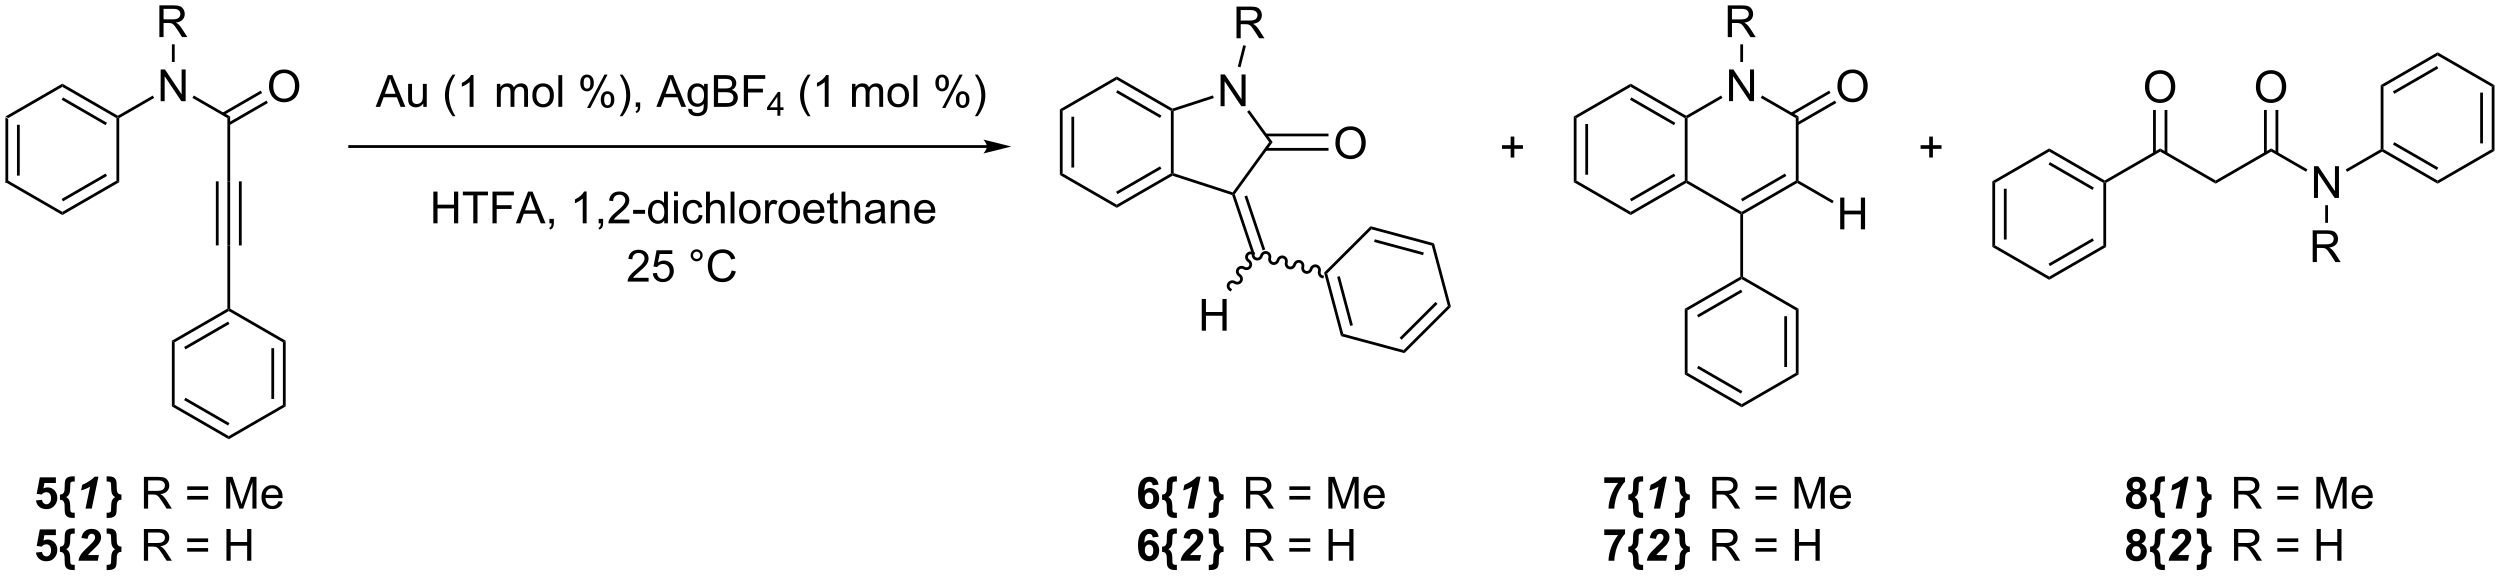 <?xml version="1.0" encoding="UTF-8"?>
<!DOCTYPE svg PUBLIC '-//W3C//DTD SVG 1.0//EN'
          'http://www.w3.org/TR/2001/REC-SVG-20010904/DTD/svg10.dtd'>
<svg stroke-dasharray="none" shape-rendering="auto" xmlns="http://www.w3.org/2000/svg" font-family="'Dialog'" text-rendering="auto" width="1024" fill-opacity="1" color-interpolation="auto" color-rendering="auto" preserveAspectRatio="xMidYMid meet" font-size="12px" viewBox="0 0 1024 236" fill="black" xmlns:xlink="http://www.w3.org/1999/xlink" stroke="black" image-rendering="auto" stroke-miterlimit="10" stroke-linecap="square" stroke-linejoin="miter" font-style="normal" stroke-width="1" height="236" stroke-dashoffset="0" font-weight="normal" stroke-opacity="1"
><!--Generated by the Batik Graphics2D SVG Generator--><defs id="genericDefs"
  /><g
  ><defs id="defs1"
    ><clipPath clipPathUnits="userSpaceOnUse" id="clipPath1"
      ><path d="M0.646 1.632 L461.991 1.632 L461.991 107.842 L0.646 107.842 L0.646 1.632 Z"
      /></clipPath
      ><clipPath clipPathUnits="userSpaceOnUse" id="clipPath2"
      ><path d="M0.794 322.185 L0.794 425.442 L449.311 425.442 L449.311 322.185 Z"
      /></clipPath
    ></defs
    ><g transform="scale(2.22,2.22) translate(-0.646,-1.632) matrix(1.029,0,0,1.029,-0.171,-329.767)"
    ><path d="M1.766 343.099 L2.266 343.388 L2.266 354.599 L1.766 354.888 ZM3.836 344.439 L3.836 353.549 L4.336 353.549 L4.336 344.439 Z" stroke="none" clip-path="url(#clipPath2)"
    /></g
    ><g transform="matrix(2.283,0,0,2.283,-1.812,-735.573)"
    ><path d="M1.766 354.888 L2.266 354.599 L11.975 360.205 L11.975 360.783 Z" stroke="none" clip-path="url(#clipPath2)"
    /></g
    ><g transform="matrix(2.283,0,0,2.283,-1.812,-735.573)"
    ><path d="M11.975 360.783 L11.975 360.205 L21.684 354.599 L22.184 354.888 ZM12.1 358.32 L19.989 353.765 L19.739 353.332 L11.85 357.887 Z" stroke="none" clip-path="url(#clipPath2)"
    /></g
    ><g transform="matrix(2.283,0,0,2.283,-1.812,-735.573)"
    ><path d="M22.184 354.888 L21.684 354.599 L21.684 343.388 L21.934 343.244 L22.184 343.388 Z" stroke="none" clip-path="url(#clipPath2)"
    /></g
    ><g transform="matrix(2.283,0,0,2.283,-1.812,-735.573)"
    ><path d="M21.934 342.955 L21.934 343.244 L21.684 343.388 L11.975 337.783 L11.975 337.205 ZM19.989 344.222 L12.1 339.668 L11.85 340.101 L19.739 344.655 Z" stroke="none" clip-path="url(#clipPath2)"
    /></g
    ><g transform="matrix(2.283,0,0,2.283,-1.812,-735.573)"
    ><path d="M11.975 337.205 L11.975 337.783 L2.266 343.388 L1.766 343.099 Z" stroke="none" clip-path="url(#clipPath2)"
    /></g
    ><g transform="matrix(2.283,0,0,2.283,-1.812,-735.573)"
    ><path d="M29.617 340.348 L29.617 334.657 L30.39 334.657 L33.38 339.124 L33.38 334.657 L34.102 334.657 L34.102 340.348 L33.328 340.348 L30.339 335.876 L30.339 340.348 L29.617 340.348 Z" stroke="none" clip-path="url(#clipPath2)"
    /></g
    ><g transform="matrix(2.283,0,0,2.283,-1.812,-735.573)"
    ><path d="M22.184 343.388 L21.934 343.244 L21.934 342.955 L28.196 339.34 L28.446 339.773 Z" stroke="none" clip-path="url(#clipPath2)"
    /></g
    ><g transform="matrix(2.283,0,0,2.283,-1.812,-735.573)"
    ><path d="M35.311 339.764 L35.561 339.331 L42.088 343.099 L41.588 343.388 Z" stroke="none" clip-path="url(#clipPath2)"
    /></g
    ><g transform="matrix(2.283,0,0,2.283,-1.812,-735.573)"
    ><path d="M29.387 328.848 L29.387 323.157 L31.911 323.157 Q32.672 323.157 33.068 323.31 Q33.463 323.463 33.699 323.851 Q33.937 324.239 33.937 324.71 Q33.937 325.316 33.544 325.732 Q33.153 326.146 32.333 326.258 Q32.633 326.403 32.788 326.542 Q33.117 326.845 33.412 327.298 L34.403 328.848 L33.456 328.848 L32.703 327.663 Q32.371 327.151 32.157 326.879 Q31.944 326.607 31.776 326.498 Q31.608 326.39 31.432 326.348 Q31.305 326.32 31.013 326.32 L30.14 326.32 L30.14 328.848 L29.387 328.848 ZM30.14 325.668 L31.758 325.668 Q32.276 325.668 32.565 325.562 Q32.858 325.455 33.008 325.22 Q33.161 324.984 33.161 324.71 Q33.161 324.306 32.866 324.048 Q32.573 323.786 31.942 323.786 L30.14 323.786 L30.14 325.668 Z" stroke="none" clip-path="url(#clipPath2)"
    /></g
    ><g transform="matrix(2.283,0,0,2.283,-1.812,-735.573)"
    ><path d="M32.136 333.314 L31.636 333.314 L31.636 330.148 L32.136 330.148 Z" stroke="none" clip-path="url(#clipPath2)"
    /></g
    ><g transform="matrix(2.283,0,0,2.283,-1.812,-735.573)"
    ><path d="M49.05 337.677 Q49.05 336.258 49.811 335.459 Q50.572 334.656 51.775 334.656 Q52.562 334.656 53.194 335.034 Q53.828 335.41 54.159 336.082 Q54.493 336.755 54.493 337.609 Q54.493 338.476 54.143 339.159 Q53.794 339.843 53.152 340.195 Q52.513 340.546 51.77 340.546 Q50.968 340.546 50.334 340.158 Q49.703 339.768 49.377 339.097 Q49.05 338.425 49.05 337.677 ZM49.827 337.687 Q49.827 338.717 50.378 339.31 Q50.932 339.9 51.768 339.9 Q52.617 339.9 53.165 339.302 Q53.716 338.704 53.716 337.607 Q53.716 336.911 53.481 336.393 Q53.245 335.875 52.792 335.591 Q52.342 335.303 51.778 335.303 Q50.978 335.303 50.401 335.855 Q49.827 336.403 49.827 337.687 Z" stroke="none" clip-path="url(#clipPath2)"
    /></g
    ><g transform="matrix(2.283,0,0,2.283,-1.812,-735.573)"
    ><path d="M41.963 344.654 L48.855 340.676 L48.605 340.243 L41.713 344.222 ZM40.929 342.863 L47.821 338.884 L47.571 338.451 L40.679 342.43 Z" stroke="none" clip-path="url(#clipPath2)"
    /></g
    ><g transform="matrix(2.283,0,0,2.283,-1.812,-735.573)"
    ><path d="M41.588 343.388 L42.088 343.099 L42.088 354.735 L41.588 354.735 Z" stroke="none" clip-path="url(#clipPath2)"
    /></g
    ><g transform="matrix(2.283,0,0,2.283,-1.812,-735.573)"
    ><path d="M41.588 354.735 L42.088 354.735 L42.088 366.226 L41.588 366.226 ZM43.657 354.735 L43.657 366.226 L44.157 366.226 L44.157 354.735 ZM39.52 354.735 L39.52 366.226 L40.02 366.226 L40.02 354.735 Z" stroke="none" clip-path="url(#clipPath2)"
    /></g
    ><g transform="matrix(2.283,0,0,2.283,-1.812,-735.573)"
    ><path d="M41.588 366.226 L42.088 366.226 L42.088 377.574 L41.838 377.718 L41.588 377.574 Z" stroke="none" clip-path="url(#clipPath2)"
    /></g
    ><g transform="matrix(2.283,0,0,2.283,-1.812,-735.573)"
    ><path d="M41.588 377.574 L41.838 377.718 L41.838 378.007 L32.129 383.612 L31.629 383.324 ZM41.713 379.892 L33.824 384.447 L34.074 384.88 L41.963 380.325 Z" stroke="none" clip-path="url(#clipPath2)"
    /></g
    ><g transform="matrix(2.283,0,0,2.283,-1.812,-735.573)"
    ><path d="M31.629 383.324 L32.129 383.612 L32.129 394.824 L31.629 395.112 Z" stroke="none" clip-path="url(#clipPath2)"
    /></g
    ><g transform="matrix(2.283,0,0,2.283,-1.812,-735.573)"
    ><path d="M31.629 395.112 L32.129 394.824 L41.838 400.429 L41.838 401.007 ZM33.824 393.989 L41.713 398.544 L41.963 398.111 L34.074 393.556 Z" stroke="none" clip-path="url(#clipPath2)"
    /></g
    ><g transform="matrix(2.283,0,0,2.283,-1.812,-735.573)"
    ><path d="M41.838 401.007 L41.838 400.429 L51.547 394.824 L52.047 395.112 Z" stroke="none" clip-path="url(#clipPath2)"
    /></g
    ><g transform="matrix(2.283,0,0,2.283,-1.812,-735.573)"
    ><path d="M52.047 395.112 L51.547 394.824 L51.547 383.612 L52.047 383.324 ZM49.977 393.773 L49.977 384.663 L49.477 384.663 L49.477 393.773 Z" stroke="none" clip-path="url(#clipPath2)"
    /></g
    ><g transform="matrix(2.283,0,0,2.283,-1.812,-735.573)"
    ><path d="M52.047 383.324 L51.547 383.612 L41.838 378.007 L41.838 377.718 L42.088 377.574 Z" stroke="none" clip-path="url(#clipPath2)"
    /></g
    ><g transform="matrix(2.283,0,0,2.283,-1.812,-735.573)"
    ><path d="M177.854 348.235 L63.531 348.235 L63.281 348.235 L63.281 348.735 L63.531 348.735 L177.854 348.735 L178.104 348.735 L178.104 348.235 L177.854 348.235 ZM182.229 348.485 L177.229 347.235 C177.229 347.235 177.854 347.938 177.854 348.485 C177.854 349.032 177.229 349.735 177.229 349.735 Z" stroke="none" clip-path="url(#clipPath2)"
    /></g
    ><g transform="matrix(2.283,0,0,2.283,-1.812,-735.573)"
    ><path d="M68.193 341.365 L70.379 335.674 L71.192 335.674 L73.521 341.365 L72.662 341.365 L71.999 339.642 L69.618 339.642 L68.995 341.365 L68.193 341.365 ZM69.836 339.028 L71.766 339.028 L71.171 337.452 Q70.9 336.733 70.767 336.272 Q70.659 336.818 70.462 337.359 L69.836 339.028 ZM76.735 341.365 L76.735 340.76 Q76.254 341.458 75.426 341.458 Q75.061 341.458 74.745 341.319 Q74.429 341.179 74.274 340.967 Q74.121 340.755 74.059 340.449 Q74.018 340.242 74.018 339.797 L74.018 337.243 L74.717 337.243 L74.717 339.528 Q74.717 340.076 74.758 340.265 Q74.825 340.542 75.037 340.7 Q75.252 340.855 75.566 340.855 Q75.881 340.855 76.156 340.695 Q76.432 340.534 76.546 340.258 Q76.66 339.978 76.66 339.45 L76.66 337.243 L77.359 337.243 L77.359 341.365 L76.735 341.365 ZM81.999 343.04 Q81.419 342.31 81.018 341.332 Q80.62 340.351 80.62 339.303 Q80.62 338.379 80.92 337.533 Q81.269 336.552 81.999 335.576 L82.498 335.576 Q82.03 336.384 81.877 336.73 Q81.642 337.266 81.505 337.848 Q81.339 338.573 81.339 339.308 Q81.339 341.174 82.498 343.04 L81.999 343.04 ZM85.749 341.365 L85.05 341.365 L85.05 336.911 Q84.796 337.152 84.388 337.393 Q83.979 337.634 83.653 337.755 L83.653 337.08 Q84.237 336.803 84.675 336.412 Q85.115 336.019 85.299 335.651 L85.749 335.651 L85.749 341.365 ZM89.941 341.365 L89.941 337.243 L90.565 337.243 L90.565 337.82 Q90.759 337.517 91.08 337.333 Q91.403 337.149 91.815 337.149 Q92.273 337.149 92.565 337.341 Q92.86 337.53 92.979 337.872 Q93.469 337.149 94.253 337.149 Q94.866 337.149 95.195 337.489 Q95.526 337.827 95.526 338.534 L95.526 341.365 L94.832 341.365 L94.832 338.767 Q94.832 338.348 94.762 338.164 Q94.695 337.98 94.517 337.869 Q94.338 337.755 94.097 337.755 Q93.663 337.755 93.375 338.045 Q93.088 338.332 93.088 338.969 L93.088 341.365 L92.389 341.365 L92.389 338.687 Q92.389 338.221 92.219 337.988 Q92.048 337.755 91.659 337.755 Q91.365 337.755 91.114 337.91 Q90.865 338.066 90.751 338.366 Q90.64 338.663 90.64 339.225 L90.64 341.365 L89.941 341.365 ZM96.302 339.303 Q96.302 338.159 96.939 337.608 Q97.472 337.149 98.235 337.149 Q99.087 337.149 99.625 337.706 Q100.166 338.262 100.166 339.246 Q100.166 340.04 99.925 340.498 Q99.687 340.954 99.232 341.207 Q98.776 341.458 98.235 341.458 Q97.371 341.458 96.835 340.905 Q96.302 340.348 96.302 339.303 ZM97.022 339.303 Q97.022 340.094 97.366 340.49 Q97.713 340.884 98.235 340.884 Q98.755 340.884 99.1 340.488 Q99.447 340.092 99.447 339.279 Q99.447 338.516 99.1 338.123 Q98.753 337.727 98.235 337.727 Q97.713 337.727 97.366 338.12 Q97.022 338.511 97.022 339.303 ZM100.969 341.365 L100.969 335.674 L101.668 335.674 L101.668 341.365 L100.969 341.365 ZM104.898 337.041 Q104.898 336.43 105.203 336.003 Q105.511 335.576 106.094 335.576 Q106.629 335.576 106.979 335.959 Q107.331 336.342 107.331 337.082 Q107.331 337.804 106.976 338.195 Q106.621 338.586 106.101 338.586 Q105.584 338.586 105.24 338.203 Q104.898 337.817 104.898 337.041 ZM106.112 336.057 Q105.853 336.057 105.679 336.283 Q105.506 336.508 105.506 337.111 Q105.506 337.657 105.679 337.882 Q105.855 338.104 106.112 338.104 Q106.376 338.104 106.549 337.879 Q106.722 337.654 106.722 337.056 Q106.722 336.505 106.546 336.283 Q106.373 336.057 106.112 336.057 ZM106.117 341.575 L109.23 335.576 L109.797 335.576 L106.694 341.575 L106.117 341.575 ZM108.578 340.03 Q108.578 339.416 108.883 338.992 Q109.191 338.565 109.776 338.565 Q110.312 338.565 110.664 338.948 Q111.016 339.331 111.016 340.071 Q111.016 340.793 110.659 341.184 Q110.304 341.575 109.781 341.575 Q109.264 341.575 108.919 341.189 Q108.578 340.801 108.578 340.03 ZM109.797 339.046 Q109.533 339.046 109.359 339.272 Q109.186 339.497 109.186 340.1 Q109.186 340.643 109.359 340.868 Q109.535 341.094 109.792 341.094 Q110.061 341.094 110.231 340.868 Q110.405 340.643 110.405 340.045 Q110.405 339.494 110.229 339.272 Q110.056 339.046 109.797 339.046 ZM112.487 343.04 L111.985 343.04 Q113.147 341.174 113.147 339.308 Q113.147 338.578 112.979 337.859 Q112.847 337.276 112.611 336.741 Q112.458 336.391 111.985 335.576 L112.487 335.576 Q113.217 336.552 113.566 337.533 Q113.864 338.379 113.864 339.303 Q113.864 340.351 113.463 341.332 Q113.061 342.31 112.487 343.04 ZM114.857 341.365 L114.857 340.568 L115.654 340.568 L115.654 341.365 Q115.654 341.805 115.499 342.074 Q115.344 342.343 115.005 342.491 L114.811 342.193 Q115.033 342.095 115.137 341.906 Q115.243 341.72 115.253 341.365 L114.857 341.365 ZM118.555 341.365 L120.742 335.674 L121.555 335.674 L123.884 341.365 L123.025 341.365 L122.362 339.642 L119.981 339.642 L119.358 341.365 L118.555 341.365 ZM120.199 339.028 L122.129 339.028 L121.534 337.452 Q121.262 336.733 121.13 336.272 Q121.022 336.818 120.825 337.359 L120.199 339.028 ZM124.267 341.707 L124.948 341.808 Q124.989 342.123 125.183 342.266 Q125.445 342.46 125.895 342.46 Q126.379 342.46 126.643 342.266 Q126.907 342.072 127 341.722 Q127.054 341.51 127.052 340.824 Q126.594 341.365 125.91 341.365 Q125.059 341.365 124.593 340.752 Q124.127 340.139 124.127 339.279 Q124.127 338.689 124.339 338.192 Q124.554 337.693 124.96 337.421 Q125.367 337.149 125.913 337.149 Q126.643 337.149 127.116 337.74 L127.116 337.243 L127.761 337.243 L127.761 340.806 Q127.761 341.769 127.564 342.17 Q127.37 342.574 126.943 342.807 Q126.518 343.04 125.897 343.04 Q125.16 343.04 124.704 342.706 Q124.251 342.375 124.267 341.707 ZM124.847 339.23 Q124.847 340.04 125.168 340.413 Q125.491 340.786 125.975 340.786 Q126.456 340.786 126.782 340.415 Q127.109 340.045 127.109 339.253 Q127.109 338.495 126.772 338.112 Q126.438 337.727 125.965 337.727 Q125.499 337.727 125.173 338.107 Q124.847 338.485 124.847 339.23 ZM128.875 341.365 L128.875 335.674 L131.01 335.674 Q131.662 335.674 132.055 335.848 Q132.451 336.019 132.674 336.378 Q132.896 336.738 132.896 337.129 Q132.896 337.494 132.697 337.817 Q132.5 338.138 132.102 338.337 Q132.617 338.488 132.894 338.852 Q133.173 339.217 133.173 339.714 Q133.173 340.115 133.002 340.459 Q132.834 340.801 132.586 340.987 Q132.337 341.174 131.962 341.269 Q131.589 341.365 131.046 341.365 L128.875 341.365 ZM129.628 338.066 L130.86 338.066 Q131.359 338.066 131.577 337.998 Q131.864 337.913 132.009 337.716 Q132.156 337.517 132.156 337.219 Q132.156 336.935 132.019 336.72 Q131.884 336.505 131.631 336.425 Q131.38 336.345 130.767 336.345 L129.628 336.345 L129.628 338.066 ZM129.628 340.692 L131.046 340.692 Q131.411 340.692 131.558 340.666 Q131.817 340.62 131.99 340.511 Q132.167 340.402 132.278 340.195 Q132.392 339.986 132.392 339.714 Q132.392 339.396 132.229 339.163 Q132.066 338.927 131.776 338.832 Q131.488 338.736 130.945 338.736 L129.628 338.736 L129.628 340.692 ZM134.247 341.365 L134.247 335.674 L138.088 335.674 L138.088 336.345 L135 336.345 L135 338.107 L137.671 338.107 L137.671 338.78 L135 338.78 L135 341.365 L134.247 341.365 Z" stroke="none" clip-path="url(#clipPath2)"
    /></g
    ><g transform="matrix(2.283,0,0,2.283,-1.812,-735.573)"
    ><path d="M140.268 342.955 L140.268 341.932 L138.416 341.932 L138.416 341.453 L140.365 338.687 L140.792 338.687 L140.792 341.453 L141.369 341.453 L141.369 341.932 L140.792 341.932 L140.792 342.955 L140.268 342.955 ZM140.268 341.453 L140.268 339.527 L138.933 341.453 L140.268 341.453 Z" stroke="none" clip-path="url(#clipPath2)"
    /></g
    ><g transform="matrix(2.283,0,0,2.283,-1.812,-735.573)"
    ><path d="M145.712 343.04 Q145.133 342.31 144.732 341.332 Q144.333 340.351 144.333 339.303 Q144.333 338.379 144.633 337.533 Q144.983 336.552 145.712 335.576 L146.212 335.576 Q145.743 336.384 145.591 336.73 Q145.355 337.266 145.218 337.848 Q145.052 338.573 145.052 339.308 Q145.052 341.174 146.212 343.04 L145.712 343.04 ZM149.462 341.365 L148.763 341.365 L148.763 336.911 Q148.51 337.152 148.101 337.393 Q147.692 337.634 147.366 337.755 L147.366 337.08 Q147.951 336.803 148.388 336.412 Q148.828 336.019 149.012 335.651 L149.462 335.651 L149.462 341.365 ZM153.655 341.365 L153.655 337.243 L154.278 337.243 L154.278 337.82 Q154.472 337.517 154.793 337.333 Q155.117 337.149 155.528 337.149 Q155.986 337.149 156.279 337.341 Q156.574 337.53 156.693 337.872 Q157.182 337.149 157.966 337.149 Q158.579 337.149 158.908 337.489 Q159.239 337.827 159.239 338.534 L159.239 341.365 L158.546 341.365 L158.546 338.767 Q158.546 338.348 158.476 338.164 Q158.409 337.98 158.23 337.869 Q158.051 337.755 157.811 337.755 Q157.376 337.755 157.089 338.045 Q156.802 338.332 156.802 338.969 L156.802 341.365 L156.103 341.365 L156.103 338.687 Q156.103 338.221 155.932 337.988 Q155.761 337.755 155.373 337.755 Q155.078 337.755 154.827 337.91 Q154.578 338.066 154.465 338.366 Q154.353 338.663 154.353 339.225 L154.353 341.365 L153.655 341.365 ZM160.016 339.303 Q160.016 338.159 160.652 337.608 Q161.185 337.149 161.949 337.149 Q162.8 337.149 163.339 337.706 Q163.879 338.262 163.879 339.246 Q163.879 340.04 163.639 340.498 Q163.401 340.954 162.945 341.207 Q162.49 341.458 161.949 341.458 Q161.084 341.458 160.549 340.905 Q160.016 340.348 160.016 339.303 ZM160.735 339.303 Q160.735 340.094 161.079 340.49 Q161.426 340.884 161.949 340.884 Q162.469 340.884 162.813 340.488 Q163.16 340.092 163.16 339.279 Q163.16 338.516 162.813 338.123 Q162.466 337.727 161.949 337.727 Q161.426 337.727 161.079 338.12 Q160.735 338.511 160.735 339.303 ZM164.683 341.365 L164.683 335.674 L165.382 335.674 L165.382 341.365 L164.683 341.365 ZM168.611 337.041 Q168.611 336.43 168.917 336.003 Q169.225 335.576 169.807 335.576 Q170.343 335.576 170.692 335.959 Q171.044 336.342 171.044 337.082 Q171.044 337.804 170.689 338.195 Q170.335 338.586 169.815 338.586 Q169.297 338.586 168.953 338.203 Q168.611 337.817 168.611 337.041 ZM169.825 336.057 Q169.566 336.057 169.393 336.283 Q169.22 336.508 169.22 337.111 Q169.22 337.657 169.393 337.882 Q169.569 338.104 169.825 338.104 Q170.089 338.104 170.262 337.879 Q170.436 337.654 170.436 337.056 Q170.436 336.505 170.26 336.283 Q170.086 336.057 169.825 336.057 ZM169.83 341.575 L172.943 335.576 L173.51 335.576 L170.407 341.575 L169.83 341.575 ZM172.291 340.03 Q172.291 339.416 172.597 338.992 Q172.905 338.565 173.489 338.565 Q174.025 338.565 174.377 338.948 Q174.729 339.331 174.729 340.071 Q174.729 340.793 174.372 341.184 Q174.017 341.575 173.495 341.575 Q172.977 341.575 172.633 341.189 Q172.291 340.801 172.291 340.03 ZM173.51 339.046 Q173.246 339.046 173.073 339.272 Q172.899 339.497 172.899 340.1 Q172.899 340.643 173.073 340.868 Q173.249 341.094 173.505 341.094 Q173.774 341.094 173.945 340.868 Q174.118 340.643 174.118 340.045 Q174.118 339.494 173.942 339.272 Q173.769 339.046 173.51 339.046 ZM176.2 343.04 L175.698 343.04 Q176.86 341.174 176.86 339.308 Q176.86 338.578 176.692 337.859 Q176.56 337.276 176.325 336.741 Q176.172 336.391 175.698 335.576 L176.2 335.576 Q176.93 336.552 177.279 337.533 Q177.577 338.379 177.577 339.303 Q177.577 340.351 177.176 341.332 Q176.775 342.31 176.2 343.04 Z" stroke="none" clip-path="url(#clipPath2)"
    /></g
    ><g transform="matrix(2.283,0,0,2.283,-1.812,-735.573)"
    ><path d="M78.539 362.265 L78.539 356.574 L79.292 356.574 L79.292 358.911 L82.25 358.911 L82.25 356.574 L83.003 356.574 L83.003 362.265 L82.25 362.265 L82.25 359.582 L79.292 359.582 L79.292 362.265 L78.539 362.265 ZM85.706 362.265 L85.706 357.245 L83.83 357.245 L83.83 356.574 L88.341 356.574 L88.341 357.245 L86.459 357.245 L86.459 362.265 L85.706 362.265 ZM89.152 362.265 L89.152 356.574 L92.992 356.574 L92.992 357.245 L89.905 357.245 L89.905 359.007 L92.576 359.007 L92.576 359.68 L89.905 359.68 L89.905 362.265 L89.152 362.265 ZM93.343 362.265 L95.53 356.574 L96.342 356.574 L98.671 362.265 L97.812 362.265 L97.15 360.542 L94.769 360.542 L94.145 362.265 L93.343 362.265 ZM94.986 359.928 L96.917 359.928 L96.322 358.352 Q96.05 357.633 95.918 357.172 Q95.809 357.718 95.612 358.259 L94.986 359.928 ZM99.365 362.265 L99.365 361.468 L100.162 361.468 L100.162 362.265 Q100.162 362.705 100.007 362.974 Q99.851 363.243 99.512 363.391 L99.318 363.093 Q99.541 362.995 99.644 362.806 Q99.751 362.62 99.761 362.265 L99.365 362.265 ZM106.039 362.265 L105.34 362.265 L105.34 357.811 Q105.087 358.052 104.678 358.293 Q104.269 358.533 103.943 358.655 L103.943 357.98 Q104.528 357.703 104.965 357.312 Q105.405 356.919 105.589 356.551 L106.039 356.551 L106.039 362.265 ZM108.204 362.265 L108.204 361.468 L109.001 361.468 L109.001 362.265 Q109.001 362.705 108.846 362.974 Q108.69 363.243 108.351 363.391 L108.157 363.093 Q108.38 362.995 108.483 362.806 Q108.589 362.62 108.6 362.265 L108.204 362.265 ZM113.71 361.592 L113.71 362.265 L109.947 362.265 Q109.939 362.012 110.03 361.779 Q110.172 361.396 110.488 361.023 Q110.806 360.65 111.404 360.161 Q112.33 359.4 112.656 358.955 Q112.982 358.51 112.982 358.114 Q112.982 357.7 112.685 357.416 Q112.39 357.128 111.911 357.128 Q111.406 357.128 111.103 357.431 Q110.801 357.734 110.798 358.269 L110.079 358.197 Q110.154 357.392 110.635 356.973 Q111.117 356.551 111.927 356.551 Q112.747 356.551 113.223 357.007 Q113.702 357.459 113.702 358.13 Q113.702 358.471 113.562 358.803 Q113.422 359.131 113.096 359.496 Q112.773 359.861 112.02 360.498 Q111.391 361.026 111.212 361.214 Q111.034 361.403 110.917 361.592 L113.71 361.592 ZM114.381 360.557 L114.381 359.853 L116.526 359.853 L116.526 360.557 L114.381 360.557 ZM119.974 362.265 L119.974 361.745 Q119.583 362.358 118.822 362.358 Q118.328 362.358 117.914 362.087 Q117.502 361.815 117.274 361.328 Q117.047 360.839 117.047 360.208 Q117.047 359.589 117.251 359.087 Q117.458 358.585 117.87 358.319 Q118.281 358.05 118.791 358.05 Q119.163 358.05 119.453 358.207 Q119.746 358.363 119.927 358.616 L119.927 356.574 L120.623 356.574 L120.623 362.265 L119.974 362.265 ZM117.766 360.208 Q117.766 361 118.1 361.393 Q118.434 361.784 118.887 361.784 Q119.345 361.784 119.666 361.409 Q119.987 361.033 119.987 360.265 Q119.987 359.418 119.66 359.023 Q119.334 358.627 118.856 358.627 Q118.39 358.627 118.077 359.007 Q117.766 359.387 117.766 360.208 ZM121.724 357.377 L121.724 356.574 L122.423 356.574 L122.423 357.377 L121.724 357.377 ZM121.724 362.265 L121.724 358.143 L122.423 358.143 L122.423 362.265 L121.724 362.265 ZM126.177 360.754 L126.865 360.844 Q126.751 361.553 126.288 361.957 Q125.825 362.358 125.149 362.358 Q124.303 362.358 123.788 361.805 Q123.273 361.251 123.273 360.218 Q123.273 359.55 123.493 359.051 Q123.716 358.549 124.168 358.3 Q124.621 358.05 125.152 358.05 Q125.825 358.05 126.252 358.389 Q126.679 358.728 126.798 359.354 L126.12 359.457 Q126.021 359.043 125.776 358.834 Q125.53 358.624 125.18 358.624 Q124.652 358.624 124.321 359.002 Q123.993 359.38 123.993 360.2 Q123.993 361.031 124.311 361.409 Q124.629 361.784 125.141 361.784 Q125.553 361.784 125.827 361.533 Q126.104 361.279 126.177 360.754 ZM127.463 362.265 L127.463 356.574 L128.162 356.574 L128.162 358.616 Q128.651 358.05 129.396 358.05 Q129.854 358.05 130.19 358.231 Q130.53 358.409 130.674 358.728 Q130.819 359.046 130.819 359.651 L130.819 362.265 L130.121 362.265 L130.121 359.651 Q130.121 359.129 129.893 358.891 Q129.668 358.65 129.251 358.65 Q128.941 358.65 128.666 358.813 Q128.394 358.973 128.278 359.25 Q128.162 359.525 128.162 360.009 L128.162 362.265 L127.463 362.265 ZM131.869 362.265 L131.869 356.574 L132.567 356.574 L132.567 362.265 L131.869 362.265 ZM133.389 360.203 Q133.389 359.059 134.026 358.508 Q134.559 358.05 135.322 358.05 Q136.174 358.05 136.712 358.606 Q137.253 359.162 137.253 360.146 Q137.253 360.94 137.012 361.398 Q136.774 361.854 136.319 362.107 Q135.863 362.358 135.322 362.358 Q134.458 362.358 133.922 361.805 Q133.389 361.248 133.389 360.203 ZM134.109 360.203 Q134.109 360.995 134.453 361.39 Q134.799 361.784 135.322 361.784 Q135.843 361.784 136.187 361.388 Q136.533 360.992 136.533 360.179 Q136.533 359.416 136.187 359.023 Q135.84 358.627 135.322 358.627 Q134.799 358.627 134.453 359.02 Q134.109 359.411 134.109 360.203 ZM138.064 362.265 L138.064 358.143 L138.693 358.143 L138.693 358.766 Q138.934 358.329 139.136 358.189 Q139.34 358.05 139.586 358.05 Q139.938 358.05 140.303 358.275 L140.062 358.922 Q139.806 358.772 139.55 358.772 Q139.322 358.772 139.138 358.909 Q138.957 359.046 138.879 359.292 Q138.763 359.664 138.763 360.107 L138.763 362.265 L138.064 362.265 ZM140.458 360.203 Q140.458 359.059 141.095 358.508 Q141.628 358.05 142.391 358.05 Q143.243 358.05 143.781 358.606 Q144.322 359.162 144.322 360.146 Q144.322 360.94 144.081 361.398 Q143.843 361.854 143.387 362.107 Q142.932 362.358 142.391 362.358 Q141.527 362.358 140.991 361.805 Q140.458 361.248 140.458 360.203 ZM141.177 360.203 Q141.177 360.995 141.522 361.39 Q141.868 361.784 142.391 361.784 Q142.911 361.784 143.256 361.388 Q143.602 360.992 143.602 360.179 Q143.602 359.416 143.256 359.023 Q142.909 358.627 142.391 358.627 Q141.868 358.627 141.522 359.02 Q141.177 359.411 141.177 360.203 ZM147.962 360.938 L148.684 361.026 Q148.513 361.66 148.049 362.009 Q147.589 362.358 146.872 362.358 Q145.966 362.358 145.436 361.802 Q144.908 361.243 144.908 360.239 Q144.908 359.199 145.444 358.624 Q145.979 358.05 146.833 358.05 Q147.659 358.05 148.181 358.614 Q148.707 359.175 148.707 360.195 Q148.707 360.257 148.704 360.381 L145.63 360.381 Q145.669 361.062 146.013 361.424 Q146.36 361.784 146.875 361.784 Q147.26 361.784 147.532 361.582 Q147.804 361.38 147.962 360.938 ZM145.669 359.807 L147.969 359.807 Q147.923 359.286 147.705 359.028 Q147.371 358.624 146.841 358.624 Q146.36 358.624 146.031 358.947 Q145.702 359.268 145.669 359.807 ZM151.086 361.639 L151.187 362.257 Q150.892 362.32 150.659 362.32 Q150.279 362.32 150.069 362.2 Q149.86 362.079 149.774 361.882 Q149.689 361.685 149.689 361.057 L149.689 358.686 L149.177 358.686 L149.177 358.143 L149.689 358.143 L149.689 357.12 L150.385 356.701 L150.385 358.143 L151.086 358.143 L151.086 358.686 L150.385 358.686 L150.385 361.096 Q150.385 361.396 150.421 361.481 Q150.458 361.567 150.54 361.618 Q150.626 361.667 150.781 361.667 Q150.898 361.667 151.086 361.639 ZM151.771 362.265 L151.771 356.574 L152.47 356.574 L152.47 358.616 Q152.959 358.05 153.704 358.05 Q154.162 358.05 154.499 358.231 Q154.838 358.409 154.982 358.728 Q155.127 359.046 155.127 359.651 L155.127 362.265 L154.429 362.265 L154.429 359.651 Q154.429 359.129 154.201 358.891 Q153.976 358.65 153.559 358.65 Q153.249 358.65 152.974 358.813 Q152.703 358.973 152.586 359.25 Q152.47 359.525 152.47 360.009 L152.47 362.265 L151.771 362.265 ZM158.881 361.755 Q158.493 362.087 158.133 362.224 Q157.776 362.358 157.365 362.358 Q156.684 362.358 156.319 362.027 Q155.954 361.693 155.954 361.178 Q155.954 360.875 156.091 360.625 Q156.231 360.373 156.454 360.223 Q156.676 360.071 156.956 359.993 Q157.163 359.939 157.577 359.889 Q158.423 359.789 158.824 359.649 Q158.827 359.504 158.827 359.465 Q158.827 359.038 158.63 358.865 Q158.361 358.627 157.833 358.627 Q157.341 358.627 157.106 358.8 Q156.87 358.973 156.759 359.411 L156.076 359.318 Q156.169 358.88 156.381 358.611 Q156.596 358.339 157 358.195 Q157.404 358.05 157.934 358.05 Q158.462 358.05 158.791 358.174 Q159.122 358.298 159.277 358.487 Q159.432 358.673 159.494 358.96 Q159.531 359.139 159.531 359.605 L159.531 360.536 Q159.531 361.512 159.575 361.771 Q159.619 362.027 159.751 362.265 L159.021 362.265 Q158.912 362.048 158.881 361.755 ZM158.824 360.195 Q158.444 360.35 157.683 360.459 Q157.251 360.521 157.072 360.599 Q156.894 360.676 156.795 360.826 Q156.7 360.976 156.7 361.158 Q156.7 361.437 156.912 361.623 Q157.124 361.81 157.53 361.81 Q157.934 361.81 158.247 361.634 Q158.563 361.458 158.71 361.15 Q158.824 360.914 158.824 360.451 L158.824 360.195 ZM160.614 362.265 L160.614 358.143 L161.243 358.143 L161.243 358.728 Q161.696 358.05 162.555 358.05 Q162.927 358.05 163.238 358.184 Q163.551 358.316 163.706 358.533 Q163.862 358.751 163.924 359.051 Q163.963 359.245 163.963 359.729 L163.963 362.265 L163.264 362.265 L163.264 359.757 Q163.264 359.33 163.181 359.118 Q163.101 358.906 162.894 358.782 Q162.687 358.655 162.407 358.655 Q161.959 358.655 161.636 358.94 Q161.312 359.222 161.312 360.014 L161.312 362.265 L160.614 362.265 ZM167.856 360.938 L168.578 361.026 Q168.407 361.66 167.944 362.009 Q167.483 362.358 166.767 362.358 Q165.861 362.358 165.33 361.802 Q164.802 361.243 164.802 360.239 Q164.802 359.199 165.338 358.624 Q165.874 358.05 166.728 358.05 Q167.553 358.05 168.076 358.614 Q168.601 359.175 168.601 360.195 Q168.601 360.257 168.599 360.381 L165.524 360.381 Q165.563 361.062 165.907 361.424 Q166.254 361.784 166.769 361.784 Q167.155 361.784 167.426 361.582 Q167.698 361.38 167.856 360.938 ZM165.563 359.807 L167.864 359.807 Q167.817 359.286 167.6 359.028 Q167.266 358.624 166.735 358.624 Q166.254 358.624 165.925 358.947 Q165.597 359.268 165.563 359.807 Z" stroke="none" clip-path="url(#clipPath2)"
    /></g
    ><g transform="matrix(2.283,0,0,2.283,-1.812,-735.573)"
    ><path d="M117.162 372.042 L117.162 372.715 L113.399 372.715 Q113.392 372.462 113.482 372.229 Q113.624 371.846 113.94 371.473 Q114.259 371.1 114.856 370.611 Q115.783 369.85 116.109 369.405 Q116.435 368.96 116.435 368.564 Q116.435 368.15 116.137 367.865 Q115.842 367.578 115.364 367.578 Q114.859 367.578 114.556 367.881 Q114.253 368.184 114.251 368.719 L113.531 368.647 Q113.606 367.842 114.088 367.423 Q114.569 367.001 115.379 367.001 Q116.2 367.001 116.676 367.457 Q117.154 367.909 117.154 368.58 Q117.154 368.921 117.015 369.253 Q116.875 369.581 116.549 369.946 Q116.225 370.311 115.472 370.948 Q114.843 371.476 114.665 371.664 Q114.486 371.853 114.37 372.042 L117.162 372.042 ZM117.911 371.225 L118.644 371.163 Q118.727 371.698 119.022 371.967 Q119.319 372.236 119.738 372.236 Q120.243 372.236 120.592 371.856 Q120.942 371.476 120.942 370.847 Q120.942 370.249 120.605 369.905 Q120.272 369.558 119.728 369.558 Q119.389 369.558 119.117 369.713 Q118.846 369.866 118.69 370.109 L118.036 370.024 L118.587 367.102 L121.415 367.102 L121.415 367.77 L119.146 367.77 L118.838 369.299 Q119.35 368.942 119.914 368.942 Q120.66 368.942 121.172 369.46 Q121.684 369.975 121.684 370.785 Q121.684 371.558 121.234 372.12 Q120.686 372.813 119.738 372.813 Q118.962 372.813 118.47 372.379 Q117.981 371.941 117.911 371.225 ZM124.707 368.003 Q124.707 367.555 125.023 367.242 Q125.341 366.926 125.784 366.926 Q126.234 366.926 126.547 367.242 Q126.863 367.555 126.863 368.003 Q126.863 368.448 126.545 368.766 Q126.229 369.082 125.784 369.082 Q125.341 369.082 125.023 368.769 Q124.707 368.453 124.707 368.003 ZM125.132 368.003 Q125.132 368.274 125.323 368.466 Q125.515 368.657 125.786 368.657 Q126.055 368.657 126.247 368.466 Q126.439 368.274 126.439 368.003 Q126.439 367.731 126.247 367.539 Q126.055 367.345 125.786 367.345 Q125.515 367.345 125.323 367.539 Q125.132 367.731 125.132 368.003 ZM132.063 370.72 L132.816 370.909 Q132.581 371.838 131.965 372.327 Q131.349 372.813 130.461 372.813 Q129.54 372.813 128.963 372.438 Q128.388 372.063 128.086 371.354 Q127.785 370.642 127.785 369.827 Q127.785 368.937 128.125 368.277 Q128.466 367.615 129.092 367.27 Q129.719 366.926 130.472 366.926 Q131.326 366.926 131.908 367.361 Q132.49 367.796 132.721 368.585 L131.978 368.758 Q131.781 368.137 131.403 367.855 Q131.028 367.57 130.456 367.57 Q129.801 367.57 129.359 367.886 Q128.919 368.199 128.74 368.73 Q128.562 369.26 128.562 369.822 Q128.562 370.549 128.774 371.09 Q128.986 371.631 129.431 371.9 Q129.879 372.167 130.399 372.167 Q131.031 372.167 131.468 371.802 Q131.908 371.437 132.063 370.72 Z" stroke="none" clip-path="url(#clipPath2)"
    /></g
    ><g transform="matrix(2.283,0,0,2.283,-1.812,-735.573)"
    ><path d="M283.147 343.099 L283.647 343.388 L283.647 354.599 L283.147 354.888 ZM285.217 344.439 L285.217 353.549 L285.717 353.549 L285.717 344.439 Z" stroke="none" clip-path="url(#clipPath2)"
    /></g
    ><g transform="matrix(2.283,0,0,2.283,-1.812,-735.573)"
    ><path d="M283.147 354.888 L283.647 354.599 L293.356 360.205 L293.356 360.783 Z" stroke="none" clip-path="url(#clipPath2)"
    /></g
    ><g transform="matrix(2.283,0,0,2.283,-1.812,-735.573)"
    ><path d="M293.356 360.783 L293.356 360.205 L303.065 354.599 L303.315 354.744 L303.315 355.033 ZM293.481 358.32 L301.37 353.765 L301.12 353.332 L293.231 357.887 Z" stroke="none" clip-path="url(#clipPath2)"
    /></g
    ><g transform="matrix(2.283,0,0,2.283,-1.812,-735.573)"
    ><path d="M303.565 354.599 L303.315 354.744 L303.065 354.599 L303.065 343.388 L303.315 343.244 L303.565 343.388 Z" stroke="none" clip-path="url(#clipPath2)"
    /></g
    ><g transform="matrix(2.283,0,0,2.283,-1.812,-735.573)"
    ><path d="M303.315 342.955 L303.315 343.244 L303.065 343.388 L293.356 337.783 L293.356 337.205 ZM301.37 344.222 L293.481 339.668 L293.231 340.101 L301.12 344.655 Z" stroke="none" clip-path="url(#clipPath2)"
    /></g
    ><g transform="matrix(2.283,0,0,2.283,-1.812,-735.573)"
    ><path d="M293.356 337.205 L293.356 337.783 L283.647 343.388 L283.147 343.099 Z" stroke="none" clip-path="url(#clipPath2)"
    /></g
    ><g transform="matrix(2.283,0,0,2.283,-1.812,-735.573)"
    ><path d="M311.005 340.344 L311.005 334.653 L311.779 334.653 L314.768 339.12 L314.768 334.653 L315.49 334.653 L315.49 340.344 L314.716 340.344 L311.727 335.872 L311.727 340.344 L311.005 340.344 Z" stroke="none" clip-path="url(#clipPath2)"
    /></g
    ><g transform="matrix(2.283,0,0,2.283,-1.812,-735.573)"
    ><path d="M303.315 355.033 L303.315 354.744 L303.565 354.599 L313.274 360.205 L313.274 360.494 L313.024 360.638 Z" stroke="none" clip-path="url(#clipPath2)"
    /></g
    ><g transform="matrix(2.283,0,0,2.283,-1.812,-735.573)"
    ><path d="M313.524 360.638 L313.274 360.494 L313.274 360.205 L322.984 354.599 L323.234 354.744 L323.234 355.033 ZM313.399 358.32 L321.289 353.765 L321.039 353.332 L313.149 357.887 Z" stroke="none" clip-path="url(#clipPath2)"
    /></g
    ><g transform="matrix(2.283,0,0,2.283,-1.812,-735.573)"
    ><path d="M323.484 354.599 L323.234 354.744 L322.984 354.599 L322.984 343.388 L323.484 343.099 Z" stroke="none" clip-path="url(#clipPath2)"
    /></g
    ><g transform="matrix(2.283,0,0,2.283,-1.812,-735.573)"
    ><path d="M323.484 343.099 L322.984 343.388 L316.699 339.76 L316.949 339.327 Z" stroke="none" clip-path="url(#clipPath2)"
    /></g
    ><g transform="matrix(2.283,0,0,2.283,-1.812,-735.573)"
    ><path d="M309.584 339.336 L309.834 339.769 L303.565 343.388 L303.315 343.244 L303.315 342.955 Z" stroke="none" clip-path="url(#clipPath2)"
    /></g
    ><g transform="matrix(2.283,0,0,2.283,-1.812,-735.573)"
    ><path d="M330.446 337.677 Q330.446 336.258 331.207 335.459 Q331.968 334.656 333.171 334.656 Q333.958 334.656 334.589 335.034 Q335.223 335.41 335.555 336.082 Q335.888 336.755 335.888 337.609 Q335.888 338.476 335.539 339.159 Q335.19 339.843 334.548 340.195 Q333.909 340.546 333.166 340.546 Q332.364 340.546 331.73 340.158 Q331.098 339.768 330.772 339.097 Q330.446 338.425 330.446 337.677 ZM331.222 337.687 Q331.222 338.717 331.774 339.31 Q332.327 339.9 333.163 339.9 Q334.012 339.9 334.561 339.302 Q335.112 338.704 335.112 337.607 Q335.112 336.911 334.877 336.393 Q334.641 335.875 334.188 335.591 Q333.738 335.303 333.174 335.303 Q332.374 335.303 331.797 335.855 Q331.222 336.403 331.222 337.687 Z" stroke="none" clip-path="url(#clipPath2)"
    /></g
    ><g transform="matrix(2.283,0,0,2.283,-1.812,-735.573)"
    ><path d="M323.359 344.654 L330.25 340.676 L330 340.243 L323.109 344.222 ZM322.325 342.863 L329.216 338.884 L328.966 338.451 L322.075 342.43 Z" stroke="none" clip-path="url(#clipPath2)"
    /></g
    ><g transform="matrix(2.283,0,0,2.283,-1.812,-735.573)"
    ><path d="M330.947 363.339 L330.947 357.649 L331.7 357.649 L331.7 359.986 L334.658 359.986 L334.658 357.649 L335.411 357.649 L335.411 363.339 L334.658 363.339 L334.658 360.656 L331.7 360.656 L331.7 363.339 L330.947 363.339 Z" stroke="none" clip-path="url(#clipPath2)"
    /></g
    ><g transform="matrix(2.283,0,0,2.283,-1.812,-735.573)"
    ><path d="M323.234 355.033 L323.234 354.744 L323.484 354.599 L329.776 358.233 L329.526 358.665 Z" stroke="none" clip-path="url(#clipPath2)"
    /></g
    ><g transform="matrix(2.283,0,0,2.283,-1.812,-735.573)"
    ><path d="M313.024 360.638 L313.274 360.494 L313.524 360.638 L313.524 371.841 L313.274 371.985 L313.024 371.841 Z" stroke="none" clip-path="url(#clipPath2)"
    /></g
    ><g transform="matrix(2.283,0,0,2.283,-1.812,-735.573)"
    ><path d="M310.776 328.853 L310.776 323.162 L313.299 323.162 Q314.06 323.162 314.456 323.314 Q314.852 323.467 315.087 323.855 Q315.325 324.243 315.325 324.714 Q315.325 325.32 314.932 325.737 Q314.541 326.151 313.721 326.262 Q314.021 326.407 314.176 326.547 Q314.505 326.849 314.8 327.302 L315.791 328.853 L314.844 328.853 L314.091 327.667 Q313.76 327.155 313.545 326.883 Q313.332 326.611 313.164 326.503 Q312.996 326.394 312.82 326.353 Q312.693 326.324 312.401 326.324 L311.529 326.324 L311.529 328.853 L310.776 328.853 ZM311.529 325.672 L313.146 325.672 Q313.664 325.672 313.954 325.566 Q314.246 325.46 314.396 325.224 Q314.549 324.989 314.549 324.714 Q314.549 324.311 314.254 324.052 Q313.961 323.791 313.33 323.791 L311.529 323.791 L311.529 325.672 Z" stroke="none" clip-path="url(#clipPath2)"
    /></g
    ><g transform="matrix(2.283,0,0,2.283,-1.812,-735.573)"
    ><path d="M313.524 333.31 L313.024 333.31 L313.024 330.152 L313.524 330.152 Z" stroke="none" clip-path="url(#clipPath2)"
    /></g
    ><g transform="matrix(2.283,0,0,2.283,-1.812,-735.573)"
    ><path d="M313.024 371.841 L313.274 371.985 L313.274 372.274 L303.565 377.88 L303.065 377.591 ZM313.149 374.159 L305.26 378.714 L305.51 379.147 L313.399 374.592 Z" stroke="none" clip-path="url(#clipPath2)"
    /></g
    ><g transform="matrix(2.283,0,0,2.283,-1.812,-735.573)"
    ><path d="M303.065 377.591 L303.565 377.88 L303.565 389.091 L303.065 389.38 Z" stroke="none" clip-path="url(#clipPath2)"
    /></g
    ><g transform="matrix(2.283,0,0,2.283,-1.812,-735.573)"
    ><path d="M303.065 389.38 L303.565 389.091 L313.274 394.697 L313.274 395.274 ZM305.26 388.257 L313.149 392.811 L313.399 392.378 L305.51 387.824 Z" stroke="none" clip-path="url(#clipPath2)"
    /></g
    ><g transform="matrix(2.283,0,0,2.283,-1.812,-735.573)"
    ><path d="M313.274 395.274 L313.274 394.697 L322.984 389.091 L323.484 389.38 Z" stroke="none" clip-path="url(#clipPath2)"
    /></g
    ><g transform="matrix(2.283,0,0,2.283,-1.812,-735.573)"
    ><path d="M323.484 389.38 L322.984 389.091 L322.984 377.88 L323.484 377.591 ZM321.414 388.04 L321.414 378.93 L320.914 378.93 L320.914 388.04 Z" stroke="none" clip-path="url(#clipPath2)"
    /></g
    ><g transform="matrix(2.283,0,0,2.283,-1.812,-735.573)"
    ><path d="M323.484 377.591 L322.984 377.88 L313.274 372.274 L313.274 371.985 L313.524 371.841 Z" stroke="none" clip-path="url(#clipPath2)"
    /></g
    ><g transform="matrix(2.283,0,0,2.283,-1.812,-735.573)"
    ><path d="M346.919 350.459 L346.919 348.898 L345.369 348.898 L345.369 348.246 L346.919 348.246 L346.919 346.698 L347.579 346.698 L347.579 348.246 L349.127 348.246 L349.127 348.898 L347.579 348.898 L347.579 350.459 L346.919 350.459 Z" stroke="none" clip-path="url(#clipPath2)"
    /></g
    ><g transform="matrix(2.283,0,0,2.283,-1.812,-735.573)"
    ><path d="M358.243 354.716 L358.743 355.004 L358.743 366.216 L358.243 366.504 ZM360.313 356.055 L360.313 365.165 L360.813 365.165 L360.813 356.055 Z" stroke="none" clip-path="url(#clipPath2)"
    /></g
    ><g transform="matrix(2.283,0,0,2.283,-1.812,-735.573)"
    ><path d="M358.243 366.504 L358.743 366.216 L368.452 371.821 L368.452 372.399 Z" stroke="none" clip-path="url(#clipPath2)"
    /></g
    ><g transform="matrix(2.283,0,0,2.283,-1.812,-735.573)"
    ><path d="M368.452 372.399 L368.452 371.821 L378.161 366.216 L378.661 366.504 ZM368.577 369.936 L376.466 365.382 L376.216 364.949 L368.327 369.503 Z" stroke="none" clip-path="url(#clipPath2)"
    /></g
    ><g transform="matrix(2.283,0,0,2.283,-1.812,-735.573)"
    ><path d="M378.661 366.504 L378.161 366.216 L378.161 355.004 L378.411 354.86 L378.661 355.004 Z" stroke="none" clip-path="url(#clipPath2)"
    /></g
    ><g transform="matrix(2.283,0,0,2.283,-1.812,-735.573)"
    ><path d="M378.411 354.571 L378.411 354.86 L378.161 355.004 L368.452 349.399 L368.452 348.821 ZM376.466 355.839 L368.577 351.284 L368.327 351.717 L376.216 356.272 Z" stroke="none" clip-path="url(#clipPath2)"
    /></g
    ><g transform="matrix(2.283,0,0,2.283,-1.812,-735.573)"
    ><path d="M368.452 348.821 L368.452 349.399 L358.743 355.004 L358.243 354.716 Z" stroke="none" clip-path="url(#clipPath2)"
    /></g
    ><g transform="matrix(2.283,0,0,2.283,-1.812,-735.573)"
    ><path d="M378.661 355.004 L378.411 354.86 L378.411 354.571 L388.363 348.826 L388.363 349.403 Z" stroke="none" clip-path="url(#clipPath2)"
    /></g
    ><g transform="matrix(2.283,0,0,2.283,-1.812,-735.573)"
    ><path d="M388.363 349.403 L388.363 348.826 L398.315 354.571 L398.315 355.149 Z" stroke="none" clip-path="url(#clipPath2)"
    /></g
    ><g transform="matrix(2.283,0,0,2.283,-1.812,-735.573)"
    ><path d="M398.315 355.149 L398.315 354.571 L408.267 348.826 L408.267 349.403 Z" stroke="none" clip-path="url(#clipPath2)"
    /></g
    ><g transform="matrix(2.283,0,0,2.283,-1.812,-735.573)"
    ><path d="M415.949 357.71 L415.949 352.019 L416.723 352.019 L419.712 356.486 L419.712 352.019 L420.434 352.019 L420.434 357.71 L419.66 357.71 L416.671 353.238 L416.671 357.71 L415.949 357.71 Z" stroke="none" clip-path="url(#clipPath2)"
    /></g
    ><g transform="matrix(2.283,0,0,2.283,-1.812,-735.573)"
    ><path d="M408.267 349.403 L408.267 348.826 L414.778 352.585 L414.528 353.018 Z" stroke="none" clip-path="url(#clipPath2)"
    /></g
    ><g transform="matrix(2.283,0,0,2.283,-1.812,-735.573)"
    ><path d="M421.894 353.027 L421.644 352.594 L427.92 348.97 L428.17 349.114 L428.17 349.403 Z" stroke="none" clip-path="url(#clipPath2)"
    /></g
    ><g transform="matrix(2.283,0,0,2.283,-1.812,-735.573)"
    ><path d="M428.17 349.403 L428.17 349.114 L428.42 348.97 L438.13 354.576 L438.13 355.153 ZM430.115 348.136 L438.005 352.691 L438.255 352.258 L430.365 347.703 Z" stroke="none" clip-path="url(#clipPath2)"
    /></g
    ><g transform="matrix(2.283,0,0,2.283,-1.812,-735.573)"
    ><path d="M438.13 355.153 L438.13 354.576 L447.839 348.97 L448.339 349.259 Z" stroke="none" clip-path="url(#clipPath2)"
    /></g
    ><g transform="matrix(2.283,0,0,2.283,-1.812,-735.573)"
    ><path d="M448.339 349.259 L447.839 348.97 L447.839 337.759 L448.339 337.47 ZM446.269 347.919 L446.269 338.81 L445.769 338.81 L445.769 347.919 Z" stroke="none" clip-path="url(#clipPath2)"
    /></g
    ><g transform="matrix(2.283,0,0,2.283,-1.812,-735.573)"
    ><path d="M448.339 337.47 L447.839 337.759 L438.13 332.153 L438.13 331.576 Z" stroke="none" clip-path="url(#clipPath2)"
    /></g
    ><g transform="matrix(2.283,0,0,2.283,-1.812,-735.573)"
    ><path d="M438.13 331.576 L438.13 332.153 L428.42 337.759 L427.92 337.47 ZM438.005 334.038 L430.115 338.593 L430.365 339.026 L438.255 334.471 Z" stroke="none" clip-path="url(#clipPath2)"
    /></g
    ><g transform="matrix(2.283,0,0,2.283,-1.812,-735.573)"
    ><path d="M427.92 337.47 L428.42 337.759 L428.42 348.97 L428.17 349.114 L427.92 348.97 Z" stroke="none" clip-path="url(#clipPath2)"
    /></g
    ><g transform="matrix(2.283,0,0,2.283,-1.812,-735.573)"
    ><path d="M415.72 369.21 L415.72 363.519 L418.243 363.519 Q419.004 363.519 419.4 363.672 Q419.796 363.825 420.031 364.213 Q420.269 364.601 420.269 365.072 Q420.269 365.678 419.876 366.094 Q419.485 366.508 418.665 366.62 Q418.965 366.765 419.12 366.904 Q419.449 367.207 419.744 367.66 L420.735 369.21 L419.788 369.21 L419.035 368.025 Q418.704 367.512 418.489 367.241 Q418.277 366.969 418.108 366.86 Q417.94 366.752 417.764 366.71 Q417.637 366.682 417.345 366.682 L416.473 366.682 L416.473 369.21 L415.72 369.21 ZM416.473 366.03 L418.09 366.03 Q418.608 366.03 418.898 365.923 Q419.19 365.817 419.34 365.582 Q419.493 365.346 419.493 365.072 Q419.493 364.668 419.198 364.41 Q418.906 364.148 418.274 364.148 L416.473 364.148 L416.473 366.03 Z" stroke="none" clip-path="url(#clipPath2)"
    /></g
    ><g transform="matrix(2.283,0,0,2.283,-1.812,-735.573)"
    ><path d="M417.969 359.01 L418.469 359.01 L418.469 362.176 L417.969 362.176 Z" stroke="none" clip-path="url(#clipPath2)"
    /></g
    ><g transform="matrix(2.283,0,0,2.283,-1.812,-735.573)"
    ><path d="M385.624 337.801 Q385.624 336.383 386.385 335.584 Q387.146 334.781 388.349 334.781 Q389.136 334.781 389.767 335.159 Q390.401 335.534 390.732 336.207 Q391.066 336.88 391.066 337.734 Q391.066 338.601 390.717 339.284 Q390.367 339.967 389.726 340.32 Q389.086 340.671 388.344 340.671 Q387.541 340.671 386.907 340.283 Q386.276 339.892 385.95 339.222 Q385.624 338.549 385.624 337.801 ZM386.4 337.812 Q386.4 338.842 386.951 339.434 Q387.505 340.024 388.341 340.024 Q389.19 340.024 389.738 339.427 Q390.29 338.829 390.29 337.732 Q390.29 337.035 390.054 336.518 Q389.819 336 389.366 335.716 Q388.916 335.428 388.351 335.428 Q387.552 335.428 386.975 335.98 Q386.4 336.528 386.4 337.812 Z" stroke="none" clip-path="url(#clipPath2)"
    /></g
    ><g transform="matrix(2.283,0,0,2.283,-1.812,-735.573)"
    ><path d="M389.647 349.712 L389.647 341.925 L389.147 341.925 L389.147 349.712 ZM387.579 349.712 L387.579 341.925 L387.079 341.925 L387.079 349.712 Z" stroke="none" clip-path="url(#clipPath2)"
    /></g
    ><g transform="matrix(2.283,0,0,2.283,-1.812,-735.573)"
    ><path d="M405.527 337.801 Q405.527 336.383 406.288 335.584 Q407.049 334.781 408.252 334.781 Q409.039 334.781 409.671 335.159 Q410.305 335.534 410.636 336.207 Q410.97 336.88 410.97 337.734 Q410.97 338.601 410.62 339.284 Q410.271 339.967 409.629 340.32 Q408.99 340.671 408.247 340.671 Q407.445 340.671 406.811 340.283 Q406.18 339.892 405.853 339.222 Q405.527 338.549 405.527 337.801 ZM406.304 337.812 Q406.304 338.842 406.855 339.434 Q407.409 340.024 408.245 340.024 Q409.094 340.024 409.642 339.427 Q410.193 338.829 410.193 337.732 Q410.193 337.035 409.958 336.518 Q409.722 336 409.269 335.716 Q408.819 335.428 408.255 335.428 Q407.455 335.428 406.878 335.98 Q406.304 336.528 406.304 337.812 Z" stroke="none" clip-path="url(#clipPath2)"
    /></g
    ><g transform="matrix(2.283,0,0,2.283,-1.812,-735.573)"
    ><path d="M409.551 349.712 L409.551 341.925 L409.051 341.925 L409.051 349.712 ZM407.483 349.712 L407.483 341.925 L406.983 341.925 L406.983 349.712 Z" stroke="none" clip-path="url(#clipPath2)"
    /></g
    ><g transform="matrix(2.283,0,0,2.283,-1.812,-735.573)"
    ><path d="M7.245 411.981 L8.332 411.869 Q8.378 412.237 8.606 412.454 Q8.836 412.669 9.134 412.669 Q9.476 412.669 9.711 412.392 Q9.949 412.113 9.949 411.554 Q9.949 411.031 9.714 410.769 Q9.481 410.505 9.103 410.505 Q8.634 410.505 8.262 410.922 L7.377 410.793 L7.936 407.832 L10.819 407.832 L10.819 408.852 L8.761 408.852 L8.591 409.82 Q8.955 409.636 9.336 409.636 Q10.063 409.636 10.568 410.164 Q11.072 410.692 11.072 411.536 Q11.072 412.237 10.663 412.788 Q10.11 413.544 9.124 413.544 Q8.334 413.544 7.838 413.119 Q7.341 412.695 7.245 411.981 ZM11.545 411.854 L11.545 410.922 Q11.829 410.907 11.972 410.837 Q12.117 410.767 12.22 410.601 Q12.326 410.436 12.365 410.187 Q12.396 410.001 12.396 409.54 Q12.396 408.787 12.466 408.49 Q12.536 408.192 12.717 408.013 Q12.901 407.832 13.25 407.726 Q13.486 407.656 13.995 407.656 L14.2 407.656 L14.2 408.585 Q13.77 408.585 13.646 408.634 Q13.524 408.681 13.465 408.782 Q13.408 408.88 13.408 409.121 Q13.408 409.364 13.374 410.047 Q13.354 410.433 13.271 410.671 Q13.191 410.909 13.064 411.065 Q12.94 411.22 12.678 411.388 Q12.908 411.52 13.053 411.696 Q13.198 411.872 13.276 412.125 Q13.354 412.377 13.377 412.801 Q13.405 413.445 13.405 413.624 Q13.405 413.88 13.467 413.981 Q13.53 414.082 13.654 414.134 Q13.781 414.188 14.2 414.188 L14.2 415.12 L13.995 415.12 Q13.47 415.12 13.191 415.034 Q12.911 414.952 12.72 414.757 Q12.528 414.563 12.461 414.279 Q12.396 413.994 12.396 413.378 Q12.396 412.664 12.334 412.452 Q12.248 412.141 12.075 412.006 Q11.902 411.872 11.545 411.854 Z" stroke="none" clip-path="url(#clipPath2)"
    /></g
    ><g transform="matrix(2.283,0,0,2.283,-1.812,-735.573)"
    ><path d="M15.338 410.177 L15.548 409.183 Q16.987 408.554 17.776 407.718 L18.454 407.718 L17.256 413.445 L16.133 413.445 L16.961 409.501 Q16.612 409.726 16.154 409.913 Q15.698 410.099 15.338 410.177 Z" stroke="none" clip-path="url(#clipPath2)"
    /></g
    ><g transform="matrix(2.283,0,0,2.283,-1.812,-735.573)"
    ><path d="M22.58 411.854 Q22.295 411.869 22.15 411.939 Q22.008 412.009 21.904 412.175 Q21.803 412.338 21.759 412.586 Q21.728 412.772 21.728 413.231 Q21.728 413.986 21.661 414.284 Q21.594 414.584 21.41 414.762 Q21.229 414.944 20.874 415.05 Q20.639 415.12 20.129 415.12 L19.925 415.12 L19.925 414.188 Q20.339 414.188 20.465 414.134 Q20.595 414.082 20.654 413.984 Q20.717 413.885 20.717 413.647 Q20.719 413.409 20.75 412.741 Q20.771 412.338 20.856 412.097 Q20.942 411.854 21.081 411.685 Q21.224 411.515 21.446 411.388 Q21.159 411.202 21.027 411.023 Q20.843 410.767 20.779 410.371 Q20.735 410.099 20.717 409.175 Q20.711 408.883 20.662 408.787 Q20.616 408.689 20.489 408.637 Q20.362 408.585 19.925 408.585 L19.925 407.656 L20.129 407.656 Q20.654 407.656 20.934 407.739 Q21.213 407.819 21.402 408.016 Q21.594 408.213 21.661 408.497 Q21.728 408.782 21.728 409.395 Q21.728 410.107 21.788 410.324 Q21.873 410.635 22.047 410.769 Q22.223 410.901 22.58 410.922 L22.58 411.854 Z" stroke="none" clip-path="url(#clipPath2)"
    /></g
    ><g transform="matrix(2.283,0,0,2.283,-1.812,-735.573)"
    ><path d="M26.613 413.445 L26.613 407.755 L29.136 407.755 Q29.897 407.755 30.293 407.907 Q30.689 408.06 30.925 408.448 Q31.163 408.836 31.163 409.307 Q31.163 409.913 30.769 410.329 Q30.379 410.744 29.558 410.855 Q29.858 411 30.014 411.139 Q30.342 411.442 30.637 411.895 L31.629 413.445 L30.681 413.445 L29.928 412.26 Q29.597 411.748 29.382 411.476 Q29.17 411.204 29.002 411.096 Q28.834 410.987 28.658 410.945 Q28.531 410.917 28.238 410.917 L27.366 410.917 L27.366 413.445 L26.613 413.445 ZM27.366 410.265 L28.984 410.265 Q29.501 410.265 29.791 410.159 Q30.084 410.053 30.234 409.817 Q30.386 409.582 30.386 409.307 Q30.386 408.904 30.091 408.645 Q29.799 408.383 29.168 408.383 L27.366 408.383 L27.366 410.265 ZM38.137 410.099 L34.38 410.099 L34.38 409.447 L38.137 409.447 L38.137 410.099 ZM38.137 411.825 L34.38 411.825 L34.38 411.173 L38.137 411.173 L38.137 411.825 ZM41.378 413.445 L41.378 407.755 L42.512 407.755 L43.86 411.784 Q44.047 412.346 44.132 412.625 Q44.228 412.314 44.435 411.714 L45.796 407.755 L46.81 407.755 L46.81 413.445 L46.083 413.445 L46.083 408.681 L44.43 413.445 L43.752 413.445 L42.106 408.601 L42.106 413.445 L41.378 413.445 ZM50.757 412.118 L51.479 412.206 Q51.308 412.84 50.845 413.189 Q50.384 413.538 49.667 413.538 Q48.762 413.538 48.231 412.982 Q47.703 412.423 47.703 411.419 Q47.703 410.379 48.239 409.804 Q48.775 409.23 49.629 409.23 Q50.454 409.23 50.977 409.794 Q51.502 410.355 51.502 411.375 Q51.502 411.437 51.5 411.561 L48.425 411.561 Q48.464 412.242 48.808 412.604 Q49.155 412.964 49.67 412.964 Q50.056 412.964 50.327 412.762 Q50.599 412.56 50.757 412.118 ZM48.464 410.987 L50.765 410.987 Q50.718 410.467 50.501 410.208 Q50.167 409.804 49.636 409.804 Q49.155 409.804 48.826 410.128 Q48.498 410.449 48.464 410.987 Z" stroke="none" clip-path="url(#clipPath2)"
    /></g
    ><g transform="matrix(2.283,0,0,2.283,-1.812,-735.573)"
    ><path d="M7.245 421.33 L8.332 421.219 Q8.378 421.587 8.606 421.804 Q8.836 422.019 9.134 422.019 Q9.476 422.019 9.711 421.742 Q9.949 421.462 9.949 420.904 Q9.949 420.381 9.714 420.119 Q9.481 419.855 9.103 419.855 Q8.634 419.855 8.262 420.272 L7.377 420.143 L7.936 417.182 L10.819 417.182 L10.819 418.202 L8.761 418.202 L8.591 419.17 Q8.955 418.986 9.336 418.986 Q10.063 418.986 10.568 419.514 Q11.072 420.042 11.072 420.885 Q11.072 421.587 10.663 422.138 Q10.11 422.894 9.124 422.894 Q8.334 422.894 7.838 422.469 Q7.341 422.045 7.245 421.33 ZM11.545 421.204 L11.545 420.272 Q11.829 420.257 11.972 420.187 Q12.117 420.117 12.22 419.951 Q12.326 419.786 12.365 419.537 Q12.396 419.351 12.396 418.89 Q12.396 418.137 12.466 417.839 Q12.536 417.542 12.717 417.363 Q12.901 417.182 13.25 417.076 Q13.486 417.006 13.995 417.006 L14.2 417.006 L14.2 417.935 Q13.77 417.935 13.646 417.984 Q13.524 418.031 13.465 418.132 Q13.408 418.23 13.408 418.471 Q13.408 418.714 13.374 419.397 Q13.354 419.783 13.271 420.021 Q13.191 420.259 13.064 420.414 Q12.94 420.57 12.678 420.738 Q12.908 420.87 13.053 421.046 Q13.198 421.222 13.276 421.476 Q13.354 421.726 13.377 422.151 Q13.405 422.795 13.405 422.974 Q13.405 423.23 13.467 423.331 Q13.53 423.432 13.654 423.484 Q13.781 423.538 14.2 423.538 L14.2 424.47 L13.995 424.47 Q13.47 424.47 13.191 424.384 Q12.911 424.301 12.72 424.107 Q12.528 423.913 12.461 423.629 Q12.396 423.344 12.396 422.728 Q12.396 422.014 12.334 421.801 Q12.248 421.491 12.075 421.356 Q11.902 421.222 11.545 421.204 Z" stroke="none" clip-path="url(#clipPath2)"
    /></g
    ><g transform="matrix(2.283,0,0,2.283,-1.812,-735.573)"
    ><path d="M16.495 418.877 L15.403 418.714 Q15.535 417.922 16.019 417.503 Q16.503 417.081 17.227 417.081 Q18.025 417.081 18.477 417.513 Q18.933 417.943 18.933 418.606 Q18.933 418.945 18.793 419.284 Q18.654 419.623 18.335 419.995 Q18.105 420.259 17.585 420.743 Q17.064 421.227 16.896 421.403 Q16.728 421.579 16.573 421.778 L18.545 421.778 L18.335 422.795 L14.875 422.795 Q14.93 422.376 15.121 421.998 Q15.315 421.618 15.602 421.292 Q15.89 420.966 16.653 420.241 Q17.227 419.69 17.38 419.522 Q17.652 419.219 17.753 418.999 Q17.854 418.776 17.854 418.598 Q17.854 418.31 17.683 418.132 Q17.515 417.953 17.256 417.953 Q16.992 417.953 16.793 418.155 Q16.596 418.354 16.495 418.877 Z" stroke="none" clip-path="url(#clipPath2)"
    /></g
    ><g transform="matrix(2.283,0,0,2.283,-1.812,-735.573)"
    ><path d="M22.58 421.204 Q22.295 421.219 22.15 421.289 Q22.008 421.359 21.904 421.525 Q21.803 421.688 21.759 421.936 Q21.728 422.122 21.728 422.58 Q21.728 423.336 21.661 423.634 Q21.594 423.934 21.41 424.113 Q21.229 424.294 20.874 424.4 Q20.639 424.47 20.129 424.47 L19.925 424.47 L19.925 423.538 Q20.339 423.538 20.465 423.484 Q20.595 423.432 20.654 423.334 Q20.717 423.235 20.717 422.997 Q20.719 422.759 20.75 422.091 Q20.771 421.688 20.856 421.447 Q20.942 421.204 21.081 421.036 Q21.224 420.865 21.446 420.738 Q21.159 420.552 21.027 420.373 Q20.843 420.117 20.779 419.721 Q20.735 419.449 20.717 418.525 Q20.711 418.233 20.662 418.137 Q20.616 418.039 20.489 417.987 Q20.362 417.935 19.925 417.935 L19.925 417.006 L20.129 417.006 Q20.654 417.006 20.934 417.089 Q21.213 417.169 21.402 417.366 Q21.594 417.563 21.661 417.847 Q21.728 418.132 21.728 418.745 Q21.728 419.457 21.788 419.674 Q21.873 419.985 22.047 420.119 Q22.223 420.251 22.58 420.272 L22.58 421.204 Z" stroke="none" clip-path="url(#clipPath2)"
    /></g
    ><g transform="matrix(2.283,0,0,2.283,-1.812,-735.573)"
    ><path d="M26.61 422.795 L26.61 417.104 L29.133 417.104 Q29.894 417.104 30.29 417.257 Q30.686 417.41 30.921 417.798 Q31.159 418.186 31.159 418.657 Q31.159 419.263 30.766 419.68 Q30.375 420.094 29.555 420.205 Q29.855 420.35 30.01 420.49 Q30.339 420.792 30.634 421.245 L31.625 422.795 L30.678 422.795 L29.925 421.61 Q29.594 421.098 29.379 420.826 Q29.167 420.554 28.998 420.445 Q28.83 420.337 28.654 420.295 Q28.527 420.267 28.235 420.267 L27.363 420.267 L27.363 422.795 L26.61 422.795 ZM27.363 419.615 L28.98 419.615 Q29.498 419.615 29.788 419.509 Q30.08 419.403 30.23 419.167 Q30.383 418.932 30.383 418.657 Q30.383 418.253 30.088 417.995 Q29.796 417.733 29.164 417.733 L27.363 417.733 L27.363 419.615 ZM38.134 419.449 L34.376 419.449 L34.376 418.797 L38.134 418.797 L38.134 419.449 ZM38.134 421.175 L34.376 421.175 L34.376 420.523 L38.134 420.523 L38.134 421.175 ZM41.422 422.795 L41.422 417.104 L42.175 417.104 L42.175 419.441 L45.133 419.441 L45.133 417.104 L45.886 417.104 L45.886 422.795 L45.133 422.795 L45.133 420.112 L42.175 420.112 L42.175 422.795 L41.422 422.795 Z" stroke="none" clip-path="url(#clipPath2)"
    /></g
    ><g transform="matrix(2.283,0,0,2.283,-1.812,-735.573)"
    ><path d="M190.945 341.805 L191.445 342.094 L191.445 353.305 L190.945 353.594 ZM193.015 343.144 L193.015 352.254 L193.515 352.254 L193.515 343.144 Z" stroke="none" clip-path="url(#clipPath2)"
    /></g
    ><g transform="matrix(2.283,0,0,2.283,-1.812,-735.573)"
    ><path d="M190.945 353.594 L191.445 353.305 L201.155 358.911 L201.155 359.488 Z" stroke="none" clip-path="url(#clipPath2)"
    /></g
    ><g transform="matrix(2.283,0,0,2.283,-1.812,-735.573)"
    ><path d="M201.155 359.488 L201.155 358.911 L210.864 353.305 L211.114 353.449 L211.143 353.722 ZM201.28 357.026 L209.169 352.471 L208.919 352.038 L201.03 356.593 Z" stroke="none" clip-path="url(#clipPath2)"
    /></g
    ><g transform="matrix(2.283,0,0,2.283,-1.812,-735.573)"
    ><path d="M211.364 353.268 L211.114 353.449 L210.864 353.305 L210.864 342.094 L211.114 341.949 L211.364 342.131 Z" stroke="none" clip-path="url(#clipPath2)"
    /></g
    ><g transform="matrix(2.283,0,0,2.283,-1.812,-735.573)"
    ><path d="M211.143 341.677 L211.114 341.949 L210.864 342.094 L201.155 336.488 L201.155 335.911 ZM209.169 342.928 L201.28 338.373 L201.03 338.806 L208.919 343.361 Z" stroke="none" clip-path="url(#clipPath2)"
    /></g
    ><g transform="matrix(2.283,0,0,2.283,-1.812,-735.573)"
    ><path d="M201.155 335.911 L201.155 336.488 L191.445 342.094 L190.945 341.805 Z" stroke="none" clip-path="url(#clipPath2)"
    /></g
    ><g transform="matrix(2.283,0,0,2.283,-1.812,-735.573)"
    ><path d="M219.782 341.246 L219.782 335.555 L220.555 335.555 L223.544 340.022 L223.544 335.555 L224.267 335.555 L224.267 341.246 L223.493 341.246 L220.504 336.774 L220.504 341.246 L219.782 341.246 Z" stroke="none" clip-path="url(#clipPath2)"
    /></g
    ><g transform="matrix(2.283,0,0,2.283,-1.812,-735.573)"
    ><path d="M211.143 353.722 L211.114 353.449 L211.364 353.268 L221.956 356.709 L222.051 357.003 L221.854 357.202 Z" stroke="none" clip-path="url(#clipPath2)"
    /></g
    ><g transform="matrix(2.283,0,0,2.283,-1.812,-735.573)"
    ><path d="M222.329 357.046 L222.051 357.003 L221.956 356.709 L228.502 347.699 L229.12 347.699 Z" stroke="none" clip-path="url(#clipPath2)"
    /></g
    ><g transform="matrix(2.283,0,0,2.283,-1.812,-735.573)"
    ><path d="M229.12 347.699 L228.502 347.699 L224.542 342.25 L224.946 341.956 Z" stroke="none" clip-path="url(#clipPath2)"
    /></g
    ><g transform="matrix(2.283,0,0,2.283,-1.812,-735.573)"
    ><path d="M218.408 339.317 L218.563 339.792 L211.364 342.131 L211.114 341.949 L211.143 341.677 Z" stroke="none" clip-path="url(#clipPath2)"
    /></g
    ><g transform="matrix(2.283,0,0,2.283,-1.812,-735.573)"
    ><path d="M221.854 357.202 L222.051 357.003 L222.329 357.046 L225.873 367.605 L225.399 367.764 ZM224.069 357.429 L227.322 367.119 L227.796 366.959 L224.543 357.27 Z" stroke="none" clip-path="url(#clipPath2)"
    /></g
    ><g transform="matrix(2.283,0,0,2.283,-1.812,-735.573)"
    ><path d="M240.384 347.877 Q240.384 346.459 241.144 345.659 Q241.905 344.857 243.109 344.857 Q243.895 344.857 244.527 345.235 Q245.161 345.61 245.492 346.283 Q245.826 346.956 245.826 347.81 Q245.826 348.677 245.477 349.36 Q245.127 350.043 244.485 350.395 Q243.846 350.747 243.103 350.747 Q242.301 350.747 241.667 350.359 Q241.036 349.968 240.71 349.298 Q240.384 348.625 240.384 347.877 ZM241.16 347.888 Q241.16 348.918 241.711 349.51 Q242.265 350.1 243.101 350.1 Q243.95 350.1 244.498 349.502 Q245.05 348.905 245.05 347.807 Q245.05 347.111 244.814 346.594 Q244.579 346.076 244.126 345.791 Q243.675 345.504 243.111 345.504 Q242.312 345.504 241.734 346.055 Q241.16 346.604 241.16 347.888 Z" stroke="none" clip-path="url(#clipPath2)"
    /></g
    ><g transform="matrix(2.283,0,0,2.283,-1.812,-735.573)"
    ><path d="M227.875 349.238 L239.145 349.237 L239.145 348.737 L227.875 348.738 ZM227.875 346.661 L239.145 346.661 L239.145 346.161 L227.875 346.161 Z" stroke="none" clip-path="url(#clipPath2)"
    /></g
    ><g transform="matrix(2.283,0,0,2.283,-1.812,-735.573)"
    ><path d="M216.403 381.526 L216.403 375.835 L217.156 375.835 L217.156 378.172 L220.114 378.172 L220.114 375.835 L220.867 375.835 L220.867 381.526 L220.114 381.526 L220.114 378.842 L217.156 378.842 L217.156 381.526 L216.403 381.526 Z" stroke="none" clip-path="url(#clipPath2)"
    /></g
    ><g transform="matrix(2.283,0,0,2.283,-1.812,-735.573)"
    ><path d="M238.348 371.107 L238.905 371.257 L241.794 382.09 L241.385 382.497 ZM240.693 371.868 L243.04 380.67 L243.523 380.541 L241.176 371.739 Z" stroke="none" clip-path="url(#clipPath2)"
    /></g
    ><g transform="matrix(2.283,0,0,2.283,-1.812,-735.573)"
    ><path d="M241.385 382.497 L241.794 382.09 L252.62 385.004 L252.769 385.562 Z" stroke="none" clip-path="url(#clipPath2)"
    /></g
    ><g transform="matrix(2.283,0,0,2.283,-1.812,-735.573)"
    ><path d="M252.769 385.562 L252.62 385.004 L260.557 377.086 L261.114 377.236 ZM252.255 383.151 L258.704 376.717 L258.351 376.363 L251.902 382.797 Z" stroke="none" clip-path="url(#clipPath2)"
    /></g
    ><g transform="matrix(2.283,0,0,2.283,-1.812,-735.573)"
    ><path d="M261.114 377.236 L260.557 377.086 L257.668 366.253 L258.077 365.846 Z" stroke="none" clip-path="url(#clipPath2)"
    /></g
    ><g transform="matrix(2.283,0,0,2.283,-1.812,-735.573)"
    ><path d="M258.077 365.846 L257.668 366.253 L246.842 363.339 L246.694 362.781 ZM256.245 367.496 L247.449 365.128 L247.319 365.611 L256.115 367.979 Z" stroke="none" clip-path="url(#clipPath2)"
    /></g
    ><g transform="matrix(2.283,0,0,2.283,-1.812,-735.573)"
    ><path d="M246.694 362.781 L246.842 363.339 L238.905 371.257 L238.348 371.107 Z" stroke="none" clip-path="url(#clipPath2)"
    /></g
    ><g transform="matrix(2.283,0,0,2.283,-1.812,-735.573)"
    ><path d="M222.638 329.066 L222.638 323.375 L225.161 323.375 Q225.922 323.375 226.318 323.527 Q226.714 323.68 226.949 324.068 Q227.187 324.457 227.187 324.928 Q227.187 325.533 226.794 325.95 Q226.403 326.364 225.583 326.475 Q225.883 326.62 226.038 326.76 Q226.367 327.063 226.662 327.515 L227.653 329.066 L226.706 329.066 L225.953 327.88 Q225.622 327.368 225.407 327.096 Q225.195 326.825 225.026 326.716 Q224.858 326.607 224.682 326.566 Q224.555 326.537 224.263 326.537 L223.391 326.537 L223.391 329.066 L222.638 329.066 ZM223.391 325.885 L225.008 325.885 Q225.526 325.885 225.816 325.779 Q226.108 325.673 226.258 325.437 Q226.411 325.202 226.411 324.928 Q226.411 324.524 226.116 324.265 Q225.824 324.004 225.192 324.004 L223.391 324.004 L223.391 325.885 Z" stroke="none" clip-path="url(#clipPath2)"
    /></g
    ><g transform="matrix(2.283,0,0,2.283,-1.812,-735.573)"
    ><path d="M223.353 334.273 L222.869 334.15 L223.843 330.304 L224.328 330.427 Z" stroke="none" clip-path="url(#clipPath2)"
    /></g
    ><g transform="matrix(2.283,0,0,2.283,-1.812,-735.573)"
    ><path d="M225.395 367.619 C225.244 368.179 225.562 368.752 226.105 368.898 C226.648 369.044 227.21 368.709 227.361 368.149 C227.44 367.856 227.727 367.678 228.004 367.752 C228.28 367.826 228.44 368.125 228.361 368.418 C228.21 368.978 228.528 369.55 229.071 369.697 C229.614 369.843 230.176 369.507 230.327 368.947 C230.406 368.654 230.694 368.477 230.97 368.551 C231.246 368.625 231.406 368.923 231.328 369.216 C231.177 369.776 231.494 370.349 232.037 370.495 C232.58 370.641 233.143 370.306 233.293 369.746 C233.372 369.453 233.66 369.275 233.936 369.349 C234.213 369.424 234.373 369.722 234.294 370.015 C234.143 370.575 234.461 371.147 235.004 371.294 C235.547 371.44 236.109 371.105 236.26 370.545 C236.339 370.252 236.627 370.074 236.903 370.148 C237.179 370.222 237.339 370.52 237.26 370.814 C237.109 371.374 237.427 371.946 237.97 372.092 L238.211 372.158 L238.342 371.675 L238.1 371.61 C237.824 371.536 237.664 371.238 237.743 370.944 C237.894 370.384 237.576 369.812 237.033 369.665 C236.49 369.519 235.928 369.854 235.777 370.414 C235.698 370.708 235.41 370.885 235.134 370.811 C234.858 370.737 234.698 370.439 234.777 370.146 C234.928 369.586 234.61 369.013 234.067 368.867 C233.524 368.721 232.962 369.056 232.811 369.616 C232.732 369.909 232.444 370.087 232.168 370.012 C231.892 369.938 231.731 369.64 231.81 369.347 C231.961 368.787 231.643 368.214 231.101 368.068 C230.558 367.922 229.995 368.257 229.844 368.817 C229.766 369.111 229.478 369.288 229.201 369.214 C228.925 369.14 228.765 368.842 228.844 368.548 C228.995 367.988 228.677 367.416 228.134 367.269 C227.591 367.123 227.029 367.459 226.878 368.019 C226.799 368.312 226.511 368.489 226.235 368.415 C225.959 368.341 225.799 368.043 225.878 367.75 L225.943 367.508 L225.46 367.378 L225.395 367.619 Z" stroke="none" clip-path="url(#clipPath2)"
    /></g
    ><g transform="matrix(2.283,0,0,2.283,-1.812,-735.573)"
    ><path d="M225.771 367.474 C225.281 367.162 224.64 367.294 224.338 367.768 C224.036 368.243 224.188 368.88 224.677 369.191 C224.934 369.354 225.017 369.682 224.863 369.923 C224.71 370.165 224.378 370.228 224.121 370.065 C223.632 369.754 222.991 369.886 222.689 370.36 C222.387 370.834 222.539 371.471 223.028 371.783 C223.284 371.946 223.368 372.274 223.214 372.515 C223.061 372.756 222.728 372.82 222.472 372.657 C221.983 372.346 221.342 372.478 221.04 372.952 C220.738 373.426 220.889 374.063 221.379 374.375 L221.589 374.509 L221.858 374.087 L221.647 373.953 C221.391 373.79 221.308 373.462 221.461 373.221 C221.615 372.979 221.947 372.916 222.203 373.079 C222.692 373.39 223.334 373.258 223.636 372.784 C223.938 372.31 223.786 371.673 223.297 371.361 C223.04 371.198 222.957 370.87 223.111 370.629 C223.264 370.387 223.596 370.324 223.852 370.487 C224.342 370.798 224.983 370.666 225.285 370.192 C225.587 369.718 225.435 369.081 224.946 368.769 C224.69 368.606 224.606 368.279 224.76 368.037 C224.913 367.796 225.245 367.732 225.502 367.895 L225.713 368.03 L225.981 367.608 L225.771 367.474 Z" stroke="none" clip-path="url(#clipPath2)"
    /></g
    ><g transform="matrix(2.283,0,0,2.283,-1.812,-735.573)"
    ><path d="M271.823 350.459 L271.823 348.898 L270.273 348.898 L270.273 348.246 L271.823 348.246 L271.823 346.698 L272.483 346.698 L272.483 348.246 L274.031 348.246 L274.031 348.898 L272.483 348.898 L272.483 350.459 L271.823 350.459 Z" stroke="none" clip-path="url(#clipPath2)"
    /></g
    ><g transform="matrix(2.283,0,0,2.283,-1.812,-735.573)"
    ><path d="M208.664 409.147 L207.609 409.263 Q207.57 408.937 207.407 408.782 Q207.244 408.627 206.982 408.627 Q206.638 408.627 206.397 408.937 Q206.159 409.248 206.097 410.231 Q206.506 409.75 207.112 409.75 Q207.795 409.75 208.281 410.27 Q208.768 410.79 208.768 411.613 Q208.768 412.485 208.256 413.016 Q207.743 413.544 206.941 413.544 Q206.079 413.544 205.523 412.873 Q204.969 412.203 204.969 410.676 Q204.969 409.113 205.546 408.422 Q206.126 407.731 207.05 407.731 Q207.696 407.731 208.121 408.094 Q208.548 408.456 208.664 409.147 ZM206.19 411.528 Q206.19 412.058 206.434 412.348 Q206.679 412.638 206.995 412.638 Q207.298 412.638 207.5 412.402 Q207.702 412.164 207.702 411.623 Q207.702 411.07 207.484 410.811 Q207.267 410.552 206.941 410.552 Q206.625 410.552 206.408 410.8 Q206.19 411.046 206.19 411.528 ZM209.284 411.854 L209.284 410.922 Q209.569 410.907 209.711 410.837 Q209.856 410.767 209.96 410.601 Q210.066 410.436 210.105 410.187 Q210.136 410.001 210.136 409.54 Q210.136 408.787 210.206 408.49 Q210.275 408.192 210.457 408.013 Q210.64 407.832 210.99 407.726 Q211.225 407.656 211.735 407.656 L211.939 407.656 L211.939 408.585 Q211.51 408.585 211.386 408.634 Q211.264 408.681 211.204 408.782 Q211.148 408.88 211.148 409.121 Q211.148 409.364 211.114 410.047 Q211.093 410.433 211.01 410.671 Q210.93 410.909 210.803 411.065 Q210.679 411.22 210.418 411.388 Q210.648 411.52 210.793 411.696 Q210.938 411.872 211.016 412.125 Q211.093 412.377 211.117 412.801 Q211.145 413.445 211.145 413.624 Q211.145 413.88 211.207 413.981 Q211.269 414.082 211.393 414.134 Q211.52 414.188 211.939 414.188 L211.939 415.12 L211.735 415.12 Q211.21 415.12 210.93 415.034 Q210.651 414.952 210.459 414.757 Q210.268 414.563 210.2 414.279 Q210.136 413.994 210.136 413.378 Q210.136 412.664 210.073 412.452 Q209.988 412.141 209.815 412.006 Q209.641 411.872 209.284 411.854 Z" stroke="none" clip-path="url(#clipPath2)"
    /></g
    ><g transform="matrix(2.283,0,0,2.283,-1.812,-735.573)"
    ><path d="M213.078 410.177 L213.287 409.183 Q214.726 408.554 215.516 407.718 L216.194 407.718 L214.995 413.445 L213.872 413.445 L214.701 409.501 Q214.351 409.726 213.893 409.913 Q213.438 410.099 213.078 410.177 Z" stroke="none" clip-path="url(#clipPath2)"
    /></g
    ><g transform="matrix(2.283,0,0,2.283,-1.812,-735.573)"
    ><path d="M220.319 411.854 Q220.035 411.869 219.89 411.939 Q219.747 412.009 219.644 412.175 Q219.543 412.338 219.499 412.586 Q219.468 412.772 219.468 413.231 Q219.468 413.986 219.401 414.284 Q219.333 414.584 219.15 414.762 Q218.969 414.944 218.614 415.05 Q218.378 415.12 217.869 415.12 L217.664 415.12 L217.664 414.188 Q218.078 414.188 218.205 414.134 Q218.334 414.082 218.394 413.984 Q218.456 413.885 218.456 413.647 Q218.459 413.409 218.49 412.741 Q218.51 412.338 218.596 412.097 Q218.681 411.854 218.821 411.685 Q218.963 411.515 219.186 411.388 Q218.899 411.202 218.767 411.023 Q218.583 410.767 218.518 410.371 Q218.474 410.099 218.456 409.175 Q218.451 408.883 218.402 408.787 Q218.355 408.689 218.228 408.637 Q218.101 408.585 217.664 408.585 L217.664 407.656 L217.869 407.656 Q218.394 407.656 218.673 407.739 Q218.953 407.819 219.142 408.016 Q219.333 408.213 219.401 408.497 Q219.468 408.782 219.468 409.395 Q219.468 410.107 219.528 410.324 Q219.613 410.635 219.786 410.769 Q219.962 410.901 220.319 410.922 L220.319 411.854 Z" stroke="none" clip-path="url(#clipPath2)"
    /></g
    ><g transform="matrix(2.283,0,0,2.283,-1.812,-735.573)"
    ><path d="M224.353 413.445 L224.353 407.755 L226.876 407.755 Q227.637 407.755 228.033 407.907 Q228.429 408.06 228.664 408.448 Q228.902 408.836 228.902 409.307 Q228.902 409.913 228.509 410.329 Q228.118 410.744 227.298 410.855 Q227.598 411 227.753 411.139 Q228.082 411.442 228.377 411.895 L229.368 413.445 L228.421 413.445 L227.668 412.26 Q227.337 411.748 227.122 411.476 Q226.91 411.204 226.741 411.096 Q226.573 410.987 226.397 410.945 Q226.27 410.917 225.978 410.917 L225.106 410.917 L225.106 413.445 L224.353 413.445 ZM225.106 410.265 L226.723 410.265 Q227.241 410.265 227.531 410.159 Q227.823 410.053 227.973 409.817 Q228.126 409.582 228.126 409.307 Q228.126 408.904 227.831 408.645 Q227.538 408.383 226.907 408.383 L225.106 408.383 L225.106 410.265 ZM235.877 410.099 L232.119 410.099 L232.119 409.447 L235.877 409.447 L235.877 410.099 ZM235.877 411.825 L232.119 411.825 L232.119 411.173 L235.877 411.173 L235.877 411.825 ZM239.118 413.445 L239.118 407.755 L240.251 407.755 L241.6 411.784 Q241.786 412.346 241.871 412.625 Q241.967 412.314 242.174 411.714 L243.536 407.755 L244.55 407.755 L244.55 413.445 L243.823 413.445 L243.823 408.681 L242.169 413.445 L241.491 413.445 L239.845 408.601 L239.845 413.445 L239.118 413.445 ZM248.496 412.118 L249.219 412.206 Q249.048 412.84 248.584 413.189 Q248.124 413.538 247.407 413.538 Q246.501 413.538 245.971 412.982 Q245.443 412.423 245.443 411.419 Q245.443 410.379 245.978 409.804 Q246.514 409.23 247.368 409.23 Q248.194 409.23 248.716 409.794 Q249.242 410.355 249.242 411.375 Q249.242 411.437 249.239 411.561 L246.165 411.561 Q246.204 412.242 246.548 412.604 Q246.894 412.964 247.41 412.964 Q247.795 412.964 248.067 412.762 Q248.339 412.56 248.496 412.118 ZM246.204 410.987 L248.504 410.987 Q248.458 410.467 248.24 410.208 Q247.906 409.804 247.376 409.804 Q246.894 409.804 246.566 410.128 Q246.237 410.449 246.204 410.987 Z" stroke="none" clip-path="url(#clipPath2)"
    /></g
    ><g transform="matrix(2.283,0,0,2.283,-1.812,-735.573)"
    ><path d="M208.664 418.497 L207.609 418.613 Q207.57 418.287 207.407 418.132 Q207.244 417.977 206.982 417.977 Q206.638 417.977 206.397 418.287 Q206.159 418.598 206.097 419.581 Q206.506 419.1 207.112 419.1 Q207.795 419.1 208.281 419.62 Q208.768 420.14 208.768 420.963 Q208.768 421.835 208.256 422.366 Q207.743 422.894 206.941 422.894 Q206.079 422.894 205.523 422.223 Q204.969 421.553 204.969 420.026 Q204.969 418.463 205.546 417.772 Q206.126 417.081 207.05 417.081 Q207.696 417.081 208.121 417.443 Q208.548 417.806 208.664 418.497 ZM206.19 420.878 Q206.19 421.408 206.434 421.698 Q206.679 421.988 206.995 421.988 Q207.298 421.988 207.5 421.752 Q207.702 421.514 207.702 420.973 Q207.702 420.42 207.484 420.161 Q207.267 419.902 206.941 419.902 Q206.625 419.902 206.408 420.151 Q206.19 420.396 206.19 420.878 ZM209.284 421.204 L209.284 420.272 Q209.569 420.257 209.711 420.187 Q209.856 420.117 209.96 419.951 Q210.066 419.786 210.105 419.537 Q210.136 419.351 210.136 418.89 Q210.136 418.137 210.206 417.839 Q210.275 417.542 210.457 417.363 Q210.64 417.182 210.99 417.076 Q211.225 417.006 211.735 417.006 L211.939 417.006 L211.939 417.935 Q211.51 417.935 211.386 417.984 Q211.264 418.031 211.204 418.132 Q211.148 418.23 211.148 418.471 Q211.148 418.714 211.114 419.397 Q211.093 419.783 211.01 420.021 Q210.93 420.259 210.803 420.414 Q210.679 420.57 210.418 420.738 Q210.648 420.87 210.793 421.046 Q210.938 421.222 211.016 421.476 Q211.093 421.726 211.117 422.151 Q211.145 422.795 211.145 422.974 Q211.145 423.23 211.207 423.331 Q211.269 423.432 211.393 423.484 Q211.52 423.538 211.939 423.538 L211.939 424.47 L211.735 424.47 Q211.21 424.47 210.93 424.384 Q210.651 424.301 210.459 424.107 Q210.268 423.913 210.2 423.629 Q210.136 423.344 210.136 422.728 Q210.136 422.014 210.073 421.801 Q209.988 421.491 209.815 421.356 Q209.641 421.222 209.284 421.204 Z" stroke="none" clip-path="url(#clipPath2)"
    /></g
    ><g transform="matrix(2.283,0,0,2.283,-1.812,-735.573)"
    ><path d="M214.235 418.877 L213.143 418.714 Q213.275 417.922 213.758 417.503 Q214.242 417.081 214.967 417.081 Q215.764 417.081 216.217 417.513 Q216.673 417.943 216.673 418.606 Q216.673 418.945 216.533 419.284 Q216.393 419.623 216.075 419.995 Q215.844 420.259 215.324 420.743 Q214.804 421.227 214.636 421.403 Q214.468 421.579 214.312 421.778 L216.284 421.778 L216.075 422.795 L212.615 422.795 Q212.669 422.376 212.861 421.998 Q213.055 421.618 213.342 421.292 Q213.629 420.966 214.393 420.241 Q214.967 419.69 215.12 419.522 Q215.391 419.219 215.492 418.999 Q215.593 418.776 215.593 418.598 Q215.593 418.31 215.423 418.132 Q215.254 417.953 214.995 417.953 Q214.732 417.953 214.532 418.155 Q214.336 418.354 214.235 418.877 Z" stroke="none" clip-path="url(#clipPath2)"
    /></g
    ><g transform="matrix(2.283,0,0,2.283,-1.812,-735.573)"
    ><path d="M220.319 421.204 Q220.035 421.219 219.89 421.289 Q219.747 421.359 219.644 421.525 Q219.543 421.688 219.499 421.936 Q219.468 422.122 219.468 422.58 Q219.468 423.336 219.401 423.634 Q219.333 423.934 219.15 424.113 Q218.969 424.294 218.614 424.4 Q218.378 424.47 217.869 424.47 L217.664 424.47 L217.664 423.538 Q218.078 423.538 218.205 423.484 Q218.334 423.432 218.394 423.334 Q218.456 423.235 218.456 422.997 Q218.459 422.759 218.49 422.091 Q218.51 421.688 218.596 421.447 Q218.681 421.204 218.821 421.036 Q218.963 420.865 219.186 420.738 Q218.899 420.552 218.767 420.373 Q218.583 420.117 218.518 419.721 Q218.474 419.449 218.456 418.525 Q218.451 418.233 218.402 418.137 Q218.355 418.039 218.228 417.987 Q218.101 417.935 217.664 417.935 L217.664 417.006 L217.869 417.006 Q218.394 417.006 218.673 417.089 Q218.953 417.169 219.142 417.366 Q219.333 417.563 219.401 417.847 Q219.468 418.132 219.468 418.745 Q219.468 419.457 219.528 419.674 Q219.613 419.985 219.786 420.119 Q219.962 420.251 220.319 420.272 L220.319 421.204 Z" stroke="none" clip-path="url(#clipPath2)"
    /></g
    ><g transform="matrix(2.283,0,0,2.283,-1.812,-735.573)"
    ><path d="M224.349 422.795 L224.349 417.104 L226.873 417.104 Q227.633 417.104 228.029 417.257 Q228.425 417.41 228.661 417.798 Q228.899 418.186 228.899 418.657 Q228.899 419.263 228.505 419.68 Q228.115 420.094 227.294 420.205 Q227.595 420.35 227.75 420.49 Q228.078 420.792 228.373 421.245 L229.365 422.795 L228.417 422.795 L227.664 421.61 Q227.333 421.098 227.118 420.826 Q226.906 420.554 226.738 420.445 Q226.57 420.337 226.394 420.295 Q226.267 420.267 225.975 420.267 L225.102 420.267 L225.102 422.795 L224.349 422.795 ZM225.102 419.615 L226.72 419.615 Q227.237 419.615 227.527 419.509 Q227.82 419.403 227.97 419.167 Q228.122 418.932 228.122 418.657 Q228.122 418.253 227.827 417.995 Q227.535 417.733 226.904 417.733 L225.102 417.733 L225.102 419.615 ZM235.873 419.449 L232.115 419.449 L232.115 418.797 L235.873 418.797 L235.873 419.449 ZM235.873 421.175 L232.115 421.175 L232.115 420.523 L235.873 420.523 L235.873 421.175 ZM239.161 422.795 L239.161 417.104 L239.914 417.104 L239.914 419.441 L242.872 419.441 L242.872 417.104 L243.625 417.104 L243.625 422.795 L242.872 422.795 L242.872 420.112 L239.914 420.112 L239.914 422.795 L239.161 422.795 Z" stroke="none" clip-path="url(#clipPath2)"
    /></g
    ><g transform="matrix(2.283,0,0,2.283,-1.812,-735.573)"
    ><path d="M288.618 408.844 L288.618 407.832 L292.347 407.832 L292.347 408.624 Q291.886 409.077 291.407 409.928 Q290.931 410.777 290.68 411.735 Q290.429 412.692 290.434 413.445 L289.381 413.445 Q289.409 412.265 289.868 411.039 Q290.328 409.812 291.097 408.844 L288.618 408.844 ZM292.933 411.854 L292.933 410.922 Q293.218 410.907 293.36 410.837 Q293.505 410.767 293.608 410.601 Q293.714 410.436 293.753 410.187 Q293.784 410.001 293.784 409.54 Q293.784 408.787 293.854 408.49 Q293.924 408.192 294.105 408.013 Q294.289 407.832 294.638 407.726 Q294.874 407.656 295.384 407.656 L295.588 407.656 L295.588 408.585 Q295.159 408.585 295.034 408.634 Q294.913 408.681 294.853 408.782 Q294.796 408.88 294.796 409.121 Q294.796 409.364 294.763 410.047 Q294.742 410.433 294.659 410.671 Q294.579 410.909 294.452 411.065 Q294.328 411.22 294.066 411.388 Q294.297 411.52 294.442 411.696 Q294.587 411.872 294.664 412.125 Q294.742 412.377 294.765 412.801 Q294.794 413.445 294.794 413.624 Q294.794 413.88 294.856 413.981 Q294.918 414.082 295.042 414.134 Q295.169 414.188 295.588 414.188 L295.588 415.12 L295.384 415.12 Q294.858 415.12 294.579 415.034 Q294.299 414.952 294.108 414.757 Q293.916 414.563 293.849 414.279 Q293.784 413.994 293.784 413.378 Q293.784 412.664 293.722 412.452 Q293.637 412.141 293.463 412.006 Q293.29 411.872 292.933 411.854 Z" stroke="none" clip-path="url(#clipPath2)"
    /></g
    ><g transform="matrix(2.283,0,0,2.283,-1.812,-735.573)"
    ><path d="M296.727 410.177 L296.936 409.183 Q298.375 408.554 299.164 407.718 L299.842 407.718 L298.644 413.445 L297.521 413.445 L298.349 409.501 Q298 409.726 297.542 409.913 Q297.086 410.099 296.727 410.177 Z" stroke="none" clip-path="url(#clipPath2)"
    /></g
    ><g transform="matrix(2.283,0,0,2.283,-1.812,-735.573)"
    ><path d="M303.968 411.854 Q303.683 411.869 303.538 411.939 Q303.396 412.009 303.293 412.175 Q303.192 412.338 303.148 412.586 Q303.117 412.772 303.117 413.231 Q303.117 413.986 303.049 414.284 Q302.982 414.584 302.798 414.762 Q302.617 414.944 302.263 415.05 Q302.027 415.12 301.517 415.12 L301.313 415.12 L301.313 414.188 Q301.727 414.188 301.854 414.134 Q301.983 414.082 302.043 413.984 Q302.105 413.885 302.105 413.647 Q302.108 413.409 302.139 412.741 Q302.159 412.338 302.245 412.097 Q302.33 411.854 302.47 411.685 Q302.612 411.515 302.835 411.388 Q302.547 411.202 302.415 411.023 Q302.232 410.767 302.167 410.371 Q302.123 410.099 302.105 409.175 Q302.1 408.883 302.05 408.787 Q302.004 408.689 301.877 408.637 Q301.75 408.585 301.313 408.585 L301.313 407.656 L301.517 407.656 Q302.043 407.656 302.322 407.739 Q302.602 407.819 302.791 408.016 Q302.982 408.213 303.049 408.497 Q303.117 408.782 303.117 409.395 Q303.117 410.107 303.176 410.324 Q303.262 410.635 303.435 410.769 Q303.611 410.901 303.968 410.922 L303.968 411.854 Z" stroke="none" clip-path="url(#clipPath2)"
    /></g
    ><g transform="matrix(2.283,0,0,2.283,-1.812,-735.573)"
    ><path d="M308.002 413.445 L308.002 407.755 L310.525 407.755 Q311.286 407.755 311.681 407.907 Q312.077 408.06 312.313 408.448 Q312.551 408.836 312.551 409.307 Q312.551 409.913 312.158 410.329 Q311.767 410.744 310.947 410.855 Q311.247 411 311.402 411.139 Q311.731 411.442 312.026 411.895 L313.017 413.445 L312.07 413.445 L311.317 412.26 Q310.985 411.748 310.771 411.476 Q310.558 411.204 310.39 411.096 Q310.222 410.987 310.046 410.945 Q309.919 410.917 309.627 410.917 L308.755 410.917 L308.755 413.445 L308.002 413.445 ZM308.755 410.265 L310.372 410.265 Q310.889 410.265 311.179 410.159 Q311.472 410.053 311.622 409.817 Q311.775 409.582 311.775 409.307 Q311.775 408.904 311.48 408.645 Q311.187 408.383 310.556 408.383 L308.755 408.383 L308.755 410.265 ZM319.525 410.099 L315.768 410.099 L315.768 409.447 L319.525 409.447 L319.525 410.099 ZM319.525 411.825 L315.768 411.825 L315.768 411.173 L319.525 411.173 L319.525 411.825 ZM322.767 413.445 L322.767 407.755 L323.9 407.755 L325.248 411.784 Q325.435 412.346 325.52 412.625 Q325.616 412.314 325.823 411.714 L327.184 407.755 L328.199 407.755 L328.199 413.445 L327.471 413.445 L327.471 408.681 L325.818 413.445 L325.14 413.445 L323.494 408.601 L323.494 413.445 L322.767 413.445 ZM332.145 412.118 L332.867 412.206 Q332.696 412.84 332.233 413.189 Q331.772 413.538 331.056 413.538 Q330.15 413.538 329.619 412.982 Q329.091 412.423 329.091 411.419 Q329.091 410.379 329.627 409.804 Q330.163 409.23 331.017 409.23 Q331.842 409.23 332.365 409.794 Q332.89 410.355 332.89 411.375 Q332.89 411.437 332.888 411.561 L329.813 411.561 Q329.852 412.242 330.197 412.604 Q330.543 412.964 331.058 412.964 Q331.444 412.964 331.716 412.762 Q331.987 412.56 332.145 412.118 ZM329.852 410.987 L332.153 410.987 Q332.106 410.467 331.889 410.208 Q331.555 409.804 331.025 409.804 Q330.543 409.804 330.215 410.128 Q329.886 410.449 329.852 410.987 Z" stroke="none" clip-path="url(#clipPath2)"
    /></g
    ><g transform="matrix(2.283,0,0,2.283,-1.812,-735.573)"
    ><path d="M288.618 418.194 L288.618 417.182 L292.347 417.182 L292.347 417.974 Q291.886 418.427 291.407 419.278 Q290.931 420.127 290.68 421.085 Q290.429 422.042 290.434 422.795 L289.381 422.795 Q289.409 421.615 289.868 420.389 Q290.328 419.162 291.097 418.194 L288.618 418.194 ZM292.933 421.204 L292.933 420.272 Q293.218 420.257 293.36 420.187 Q293.505 420.117 293.608 419.951 Q293.714 419.786 293.753 419.537 Q293.784 419.351 293.784 418.89 Q293.784 418.137 293.854 417.839 Q293.924 417.542 294.105 417.363 Q294.289 417.182 294.638 417.076 Q294.874 417.006 295.384 417.006 L295.588 417.006 L295.588 417.935 Q295.159 417.935 295.034 417.984 Q294.913 418.031 294.853 418.132 Q294.796 418.23 294.796 418.471 Q294.796 418.714 294.763 419.397 Q294.742 419.783 294.659 420.021 Q294.579 420.259 294.452 420.414 Q294.328 420.57 294.066 420.738 Q294.297 420.87 294.442 421.046 Q294.587 421.222 294.664 421.476 Q294.742 421.726 294.765 422.151 Q294.794 422.795 294.794 422.974 Q294.794 423.23 294.856 423.331 Q294.918 423.432 295.042 423.484 Q295.169 423.538 295.588 423.538 L295.588 424.47 L295.384 424.47 Q294.858 424.47 294.579 424.384 Q294.299 424.301 294.108 424.107 Q293.916 423.913 293.849 423.629 Q293.784 423.344 293.784 422.728 Q293.784 422.014 293.722 421.801 Q293.637 421.491 293.463 421.356 Q293.29 421.222 292.933 421.204 Z" stroke="none" clip-path="url(#clipPath2)"
    /></g
    ><g transform="matrix(2.283,0,0,2.283,-1.812,-735.573)"
    ><path d="M297.883 418.877 L296.791 418.714 Q296.923 417.922 297.407 417.503 Q297.891 417.081 298.616 417.081 Q299.413 417.081 299.866 417.513 Q300.321 417.943 300.321 418.606 Q300.321 418.945 300.181 419.284 Q300.042 419.623 299.723 419.995 Q299.493 420.259 298.973 420.743 Q298.453 421.227 298.284 421.403 Q298.116 421.579 297.961 421.778 L299.933 421.778 L299.723 422.795 L296.263 422.795 Q296.318 422.376 296.509 421.998 Q296.703 421.618 296.991 421.292 Q297.278 420.966 298.041 420.241 Q298.616 419.69 298.768 419.522 Q299.04 419.219 299.141 418.999 Q299.242 418.776 299.242 418.598 Q299.242 418.31 299.071 418.132 Q298.903 417.953 298.644 417.953 Q298.38 417.953 298.181 418.155 Q297.984 418.354 297.883 418.877 Z" stroke="none" clip-path="url(#clipPath2)"
    /></g
    ><g transform="matrix(2.283,0,0,2.283,-1.812,-735.573)"
    ><path d="M303.968 421.204 Q303.683 421.219 303.538 421.289 Q303.396 421.359 303.293 421.525 Q303.192 421.688 303.148 421.936 Q303.117 422.122 303.117 422.58 Q303.117 423.336 303.049 423.634 Q302.982 423.934 302.798 424.113 Q302.617 424.294 302.263 424.4 Q302.027 424.47 301.517 424.47 L301.313 424.47 L301.313 423.538 Q301.727 423.538 301.854 423.484 Q301.983 423.432 302.043 423.334 Q302.105 423.235 302.105 422.997 Q302.108 422.759 302.139 422.091 Q302.159 421.688 302.245 421.447 Q302.33 421.204 302.47 421.036 Q302.612 420.865 302.835 420.738 Q302.547 420.552 302.415 420.373 Q302.232 420.117 302.167 419.721 Q302.123 419.449 302.105 418.525 Q302.1 418.233 302.05 418.137 Q302.004 418.039 301.877 417.987 Q301.75 417.935 301.313 417.935 L301.313 417.006 L301.517 417.006 Q302.043 417.006 302.322 417.089 Q302.602 417.169 302.791 417.366 Q302.982 417.563 303.049 417.847 Q303.117 418.132 303.117 418.745 Q303.117 419.457 303.176 419.674 Q303.262 419.985 303.435 420.119 Q303.611 420.251 303.968 420.272 L303.968 421.204 Z" stroke="none" clip-path="url(#clipPath2)"
    /></g
    ><g transform="matrix(2.283,0,0,2.283,-1.812,-735.573)"
    ><path d="M307.998 422.795 L307.998 417.104 L310.521 417.104 Q311.282 417.104 311.678 417.257 Q312.074 417.41 312.309 417.798 Q312.548 418.186 312.548 418.657 Q312.548 419.263 312.154 419.68 Q311.763 420.094 310.943 420.205 Q311.243 420.35 311.399 420.49 Q311.727 420.792 312.022 421.245 L313.013 422.795 L312.066 422.795 L311.313 421.61 Q310.982 421.098 310.767 420.826 Q310.555 420.554 310.387 420.445 Q310.218 420.337 310.042 420.295 Q309.916 420.267 309.623 420.267 L308.751 420.267 L308.751 422.795 L307.998 422.795 ZM308.751 419.615 L310.368 419.615 Q310.886 419.615 311.176 419.509 Q311.468 419.403 311.618 419.167 Q311.771 418.932 311.771 418.657 Q311.771 418.253 311.476 417.995 Q311.184 417.733 310.552 417.733 L308.751 417.733 L308.751 419.615 ZM319.522 419.449 L315.764 419.449 L315.764 418.797 L319.522 418.797 L319.522 419.449 ZM319.522 421.175 L315.764 421.175 L315.764 420.523 L319.522 420.523 L319.522 421.175 ZM322.81 422.795 L322.81 417.104 L323.563 417.104 L323.563 419.441 L326.521 419.441 L326.521 417.104 L327.274 417.104 L327.274 422.795 L326.521 422.795 L326.521 420.112 L323.563 420.112 L323.563 422.795 L322.81 422.795 Z" stroke="none" clip-path="url(#clipPath2)"
    /></g
    ><g transform="matrix(2.283,0,0,2.283,-1.812,-735.573)"
    ><path d="M383.164 410.373 Q382.742 410.195 382.548 409.884 Q382.357 409.571 382.357 409.199 Q382.357 408.562 382.802 408.148 Q383.247 407.731 384.065 407.731 Q384.877 407.731 385.325 408.148 Q385.773 408.562 385.773 409.199 Q385.773 409.594 385.566 409.902 Q385.361 410.21 384.988 410.373 Q385.462 410.565 385.708 410.93 Q385.956 411.295 385.956 411.771 Q385.956 412.56 385.452 413.055 Q384.95 413.546 384.116 413.546 Q383.34 413.546 382.822 413.137 Q382.214 412.656 382.214 411.817 Q382.214 411.357 382.442 410.971 Q382.672 410.583 383.164 410.373 ZM383.389 409.276 Q383.389 409.602 383.573 409.786 Q383.759 409.967 384.065 409.967 Q384.375 409.967 384.562 409.783 Q384.748 409.597 384.748 409.271 Q384.748 408.966 384.564 408.782 Q384.38 408.596 384.078 408.596 Q383.762 408.596 383.575 408.782 Q383.389 408.968 383.389 409.276 ZM383.288 411.714 Q383.288 412.164 383.519 412.418 Q383.752 412.669 384.096 412.669 Q384.435 412.669 384.655 412.426 Q384.877 412.182 384.877 411.724 Q384.877 411.326 384.652 411.083 Q384.427 410.839 384.08 410.839 Q383.682 410.839 383.485 411.116 Q383.288 411.39 383.288 411.714 ZM386.545 411.854 L386.545 410.922 Q386.83 410.907 386.972 410.837 Q387.117 410.767 387.221 410.601 Q387.327 410.436 387.365 410.187 Q387.397 410.001 387.397 409.54 Q387.397 408.787 387.466 408.49 Q387.536 408.192 387.717 408.013 Q387.901 407.832 388.25 407.726 Q388.486 407.656 388.996 407.656 L389.2 407.656 L389.2 408.585 Q388.771 408.585 388.647 408.634 Q388.525 408.681 388.465 408.782 Q388.408 408.88 388.408 409.121 Q388.408 409.364 388.375 410.047 Q388.354 410.433 388.271 410.671 Q388.191 410.909 388.064 411.065 Q387.94 411.22 387.679 411.388 Q387.909 411.52 388.054 411.696 Q388.199 411.872 388.276 412.125 Q388.354 412.377 388.377 412.801 Q388.406 413.445 388.406 413.624 Q388.406 413.88 388.468 413.981 Q388.53 414.082 388.654 414.134 Q388.781 414.188 389.2 414.188 L389.2 415.12 L388.996 415.12 Q388.471 415.12 388.191 415.034 Q387.911 414.952 387.72 414.757 Q387.529 414.563 387.461 414.279 Q387.397 413.994 387.397 413.378 Q387.397 412.664 387.334 412.452 Q387.249 412.141 387.076 412.006 Q386.902 411.872 386.545 411.854 Z" stroke="none" clip-path="url(#clipPath2)"
    /></g
    ><g transform="matrix(2.283,0,0,2.283,-1.812,-735.573)"
    ><path d="M390.339 410.177 L390.548 409.183 Q391.987 408.554 392.777 407.718 L393.455 407.718 L392.257 413.445 L391.133 413.445 L391.962 409.501 Q391.612 409.726 391.154 409.913 Q390.699 410.099 390.339 410.177 Z" stroke="none" clip-path="url(#clipPath2)"
    /></g
    ><g transform="matrix(2.283,0,0,2.283,-1.812,-735.573)"
    ><path d="M397.58 411.854 Q397.296 411.869 397.151 411.939 Q397.008 412.009 396.905 412.175 Q396.804 412.338 396.76 412.586 Q396.729 412.772 396.729 413.231 Q396.729 413.986 396.662 414.284 Q396.594 414.584 396.411 414.762 Q396.229 414.944 395.875 415.05 Q395.639 415.12 395.13 415.12 L394.925 415.12 L394.925 414.188 Q395.339 414.188 395.466 414.134 Q395.596 414.082 395.655 413.984 Q395.717 413.885 395.717 413.647 Q395.72 413.409 395.751 412.741 Q395.771 412.338 395.857 412.097 Q395.942 411.854 396.082 411.685 Q396.224 411.515 396.447 411.388 Q396.16 411.202 396.028 411.023 Q395.844 410.767 395.779 410.371 Q395.735 410.099 395.717 409.175 Q395.712 408.883 395.663 408.787 Q395.616 408.689 395.489 408.637 Q395.363 408.585 394.925 408.585 L394.925 407.656 L395.13 407.656 Q395.655 407.656 395.934 407.739 Q396.214 407.819 396.403 408.016 Q396.594 408.213 396.662 408.497 Q396.729 408.782 396.729 409.395 Q396.729 410.107 396.788 410.324 Q396.874 410.635 397.047 410.769 Q397.223 410.901 397.58 410.922 L397.58 411.854 Z" stroke="none" clip-path="url(#clipPath2)"
    /></g
    ><g transform="matrix(2.283,0,0,2.283,-1.812,-735.573)"
    ><path d="M401.614 413.445 L401.614 407.755 L404.137 407.755 Q404.898 407.755 405.294 407.907 Q405.69 408.06 405.925 408.448 Q406.163 408.836 406.163 409.307 Q406.163 409.913 405.77 410.329 Q405.379 410.744 404.559 410.855 Q404.859 411 405.014 411.139 Q405.343 411.442 405.638 411.895 L406.629 413.445 L405.682 413.445 L404.929 412.26 Q404.598 411.748 404.383 411.476 Q404.171 411.204 404.002 411.096 Q403.834 410.987 403.658 410.945 Q403.531 410.917 403.239 410.917 L402.367 410.917 L402.367 413.445 L401.614 413.445 ZM402.367 410.265 L403.984 410.265 Q404.502 410.265 404.792 410.159 Q405.084 410.053 405.234 409.817 Q405.387 409.582 405.387 409.307 Q405.387 408.904 405.092 408.645 Q404.799 408.383 404.168 408.383 L402.367 408.383 L402.367 410.265 ZM413.138 410.099 L409.38 410.099 L409.38 409.447 L413.138 409.447 L413.138 410.099 ZM413.138 411.825 L409.38 411.825 L409.38 411.173 L413.138 411.173 L413.138 411.825 ZM416.379 413.445 L416.379 407.755 L417.512 407.755 L418.861 411.784 Q419.047 412.346 419.132 412.625 Q419.228 412.314 419.435 411.714 L420.796 407.755 L421.811 407.755 L421.811 413.445 L421.084 413.445 L421.084 408.681 L419.43 413.445 L418.752 413.445 L417.106 408.601 L417.106 413.445 L416.379 413.445 ZM425.757 412.118 L426.479 412.206 Q426.309 412.84 425.846 413.189 Q425.385 413.538 424.668 413.538 Q423.762 413.538 423.232 412.982 Q422.704 412.423 422.704 411.419 Q422.704 410.379 423.239 409.804 Q423.775 409.23 424.629 409.23 Q425.455 409.23 425.977 409.794 Q426.503 410.355 426.503 411.375 Q426.503 411.437 426.5 411.561 L423.426 411.561 Q423.465 412.242 423.809 412.604 Q424.156 412.964 424.671 412.964 Q425.056 412.964 425.328 412.762 Q425.6 412.56 425.757 412.118 ZM423.465 410.987 L425.765 410.987 Q425.719 410.467 425.501 410.208 Q425.167 409.804 424.637 409.804 Q424.156 409.804 423.827 410.128 Q423.498 410.449 423.465 410.987 Z" stroke="none" clip-path="url(#clipPath2)"
    /></g
    ><g transform="matrix(2.283,0,0,2.283,-1.812,-735.573)"
    ><path d="M383.164 419.723 Q382.742 419.545 382.548 419.234 Q382.357 418.921 382.357 418.549 Q382.357 417.912 382.802 417.498 Q383.247 417.081 384.065 417.081 Q384.877 417.081 385.325 417.498 Q385.773 417.912 385.773 418.549 Q385.773 418.945 385.566 419.252 Q385.361 419.56 384.988 419.723 Q385.462 419.915 385.708 420.28 Q385.956 420.645 385.956 421.121 Q385.956 421.91 385.452 422.404 Q384.95 422.896 384.116 422.896 Q383.34 422.896 382.822 422.487 Q382.214 422.006 382.214 421.168 Q382.214 420.707 382.442 420.321 Q382.672 419.933 383.164 419.723 ZM383.389 418.626 Q383.389 418.952 383.573 419.136 Q383.759 419.317 384.065 419.317 Q384.375 419.317 384.562 419.133 Q384.748 418.947 384.748 418.621 Q384.748 418.316 384.564 418.132 Q384.38 417.946 384.078 417.946 Q383.762 417.946 383.575 418.132 Q383.389 418.318 383.389 418.626 ZM383.288 421.064 Q383.288 421.514 383.519 421.768 Q383.752 422.019 384.096 422.019 Q384.435 422.019 384.655 421.776 Q384.877 421.532 384.877 421.074 Q384.877 420.676 384.652 420.433 Q384.427 420.189 384.08 420.189 Q383.682 420.189 383.485 420.466 Q383.288 420.74 383.288 421.064 ZM386.545 421.204 L386.545 420.272 Q386.83 420.257 386.972 420.187 Q387.117 420.117 387.221 419.951 Q387.327 419.786 387.365 419.537 Q387.397 419.351 387.397 418.89 Q387.397 418.137 387.466 417.839 Q387.536 417.542 387.717 417.363 Q387.901 417.182 388.25 417.076 Q388.486 417.006 388.996 417.006 L389.2 417.006 L389.2 417.935 Q388.771 417.935 388.647 417.984 Q388.525 418.031 388.465 418.132 Q388.408 418.23 388.408 418.471 Q388.408 418.714 388.375 419.397 Q388.354 419.783 388.271 420.021 Q388.191 420.259 388.064 420.414 Q387.94 420.57 387.679 420.738 Q387.909 420.87 388.054 421.046 Q388.199 421.222 388.276 421.476 Q388.354 421.726 388.377 422.151 Q388.406 422.795 388.406 422.974 Q388.406 423.23 388.468 423.331 Q388.53 423.432 388.654 423.484 Q388.781 423.538 389.2 423.538 L389.2 424.47 L388.996 424.47 Q388.471 424.47 388.191 424.384 Q387.911 424.301 387.72 424.107 Q387.529 423.913 387.461 423.629 Q387.397 423.344 387.397 422.728 Q387.397 422.014 387.334 421.801 Q387.249 421.491 387.076 421.356 Q386.902 421.222 386.545 421.204 Z" stroke="none" clip-path="url(#clipPath2)"
    /></g
    ><g transform="matrix(2.283,0,0,2.283,-1.812,-735.573)"
    ><path d="M391.496 418.877 L390.404 418.714 Q390.536 417.922 391.019 417.503 Q391.503 417.081 392.228 417.081 Q393.025 417.081 393.478 417.513 Q393.933 417.943 393.933 418.606 Q393.933 418.945 393.794 419.284 Q393.654 419.623 393.336 419.995 Q393.105 420.259 392.585 420.743 Q392.065 421.227 391.897 421.403 Q391.729 421.579 391.573 421.778 L393.545 421.778 L393.336 422.795 L389.876 422.795 Q389.93 422.376 390.122 421.998 Q390.316 421.618 390.603 421.292 Q390.89 420.966 391.654 420.241 Q392.228 419.69 392.381 419.522 Q392.652 419.219 392.753 418.999 Q392.854 418.776 392.854 418.598 Q392.854 418.31 392.683 418.132 Q392.515 417.953 392.257 417.953 Q391.993 417.953 391.793 418.155 Q391.597 418.354 391.496 418.877 Z" stroke="none" clip-path="url(#clipPath2)"
    /></g
    ><g transform="matrix(2.283,0,0,2.283,-1.812,-735.573)"
    ><path d="M397.58 421.204 Q397.296 421.219 397.151 421.289 Q397.008 421.359 396.905 421.525 Q396.804 421.688 396.76 421.936 Q396.729 422.122 396.729 422.58 Q396.729 423.336 396.662 423.634 Q396.594 423.934 396.411 424.113 Q396.229 424.294 395.875 424.4 Q395.639 424.47 395.13 424.47 L394.925 424.47 L394.925 423.538 Q395.339 423.538 395.466 423.484 Q395.596 423.432 395.655 423.334 Q395.717 423.235 395.717 422.997 Q395.72 422.759 395.751 422.091 Q395.771 421.688 395.857 421.447 Q395.942 421.204 396.082 421.036 Q396.224 420.865 396.447 420.738 Q396.16 420.552 396.028 420.373 Q395.844 420.117 395.779 419.721 Q395.735 419.449 395.717 418.525 Q395.712 418.233 395.663 418.137 Q395.616 418.039 395.489 417.987 Q395.363 417.935 394.925 417.935 L394.925 417.006 L395.13 417.006 Q395.655 417.006 395.934 417.089 Q396.214 417.169 396.403 417.366 Q396.594 417.563 396.662 417.847 Q396.729 418.132 396.729 418.745 Q396.729 419.457 396.788 419.674 Q396.874 419.985 397.047 420.119 Q397.223 420.251 397.58 420.272 L397.58 421.204 Z" stroke="none" clip-path="url(#clipPath2)"
    /></g
    ><g transform="matrix(2.283,0,0,2.283,-1.812,-735.573)"
    ><path d="M401.61 422.795 L401.61 417.104 L404.134 417.104 Q404.894 417.104 405.29 417.257 Q405.686 417.41 405.922 417.798 Q406.16 418.186 406.16 418.657 Q406.16 419.263 405.766 419.68 Q405.376 420.094 404.555 420.205 Q404.856 420.35 405.011 420.49 Q405.339 420.792 405.635 421.245 L406.626 422.795 L405.678 422.795 L404.925 421.61 Q404.594 421.098 404.379 420.826 Q404.167 420.554 403.999 420.445 Q403.831 420.337 403.655 420.295 Q403.528 420.267 403.236 420.267 L402.363 420.267 L402.363 422.795 L401.61 422.795 ZM402.363 419.615 L403.981 419.615 Q404.498 419.615 404.788 419.509 Q405.081 419.403 405.231 419.167 Q405.383 418.932 405.383 418.657 Q405.383 418.253 405.088 417.995 Q404.796 417.733 404.164 417.733 L402.363 417.733 L402.363 419.615 ZM413.134 419.449 L409.377 419.449 L409.377 418.797 L413.134 418.797 L413.134 419.449 ZM413.134 421.175 L409.377 421.175 L409.377 420.523 L413.134 420.523 L413.134 421.175 ZM416.422 422.795 L416.422 417.104 L417.175 417.104 L417.175 419.441 L420.133 419.441 L420.133 417.104 L420.886 417.104 L420.886 422.795 L420.133 422.795 L420.133 420.112 L417.175 420.112 L417.175 422.795 L416.422 422.795 Z" stroke="none" clip-path="url(#clipPath2)"
    /></g
  ></g
></svg
>
